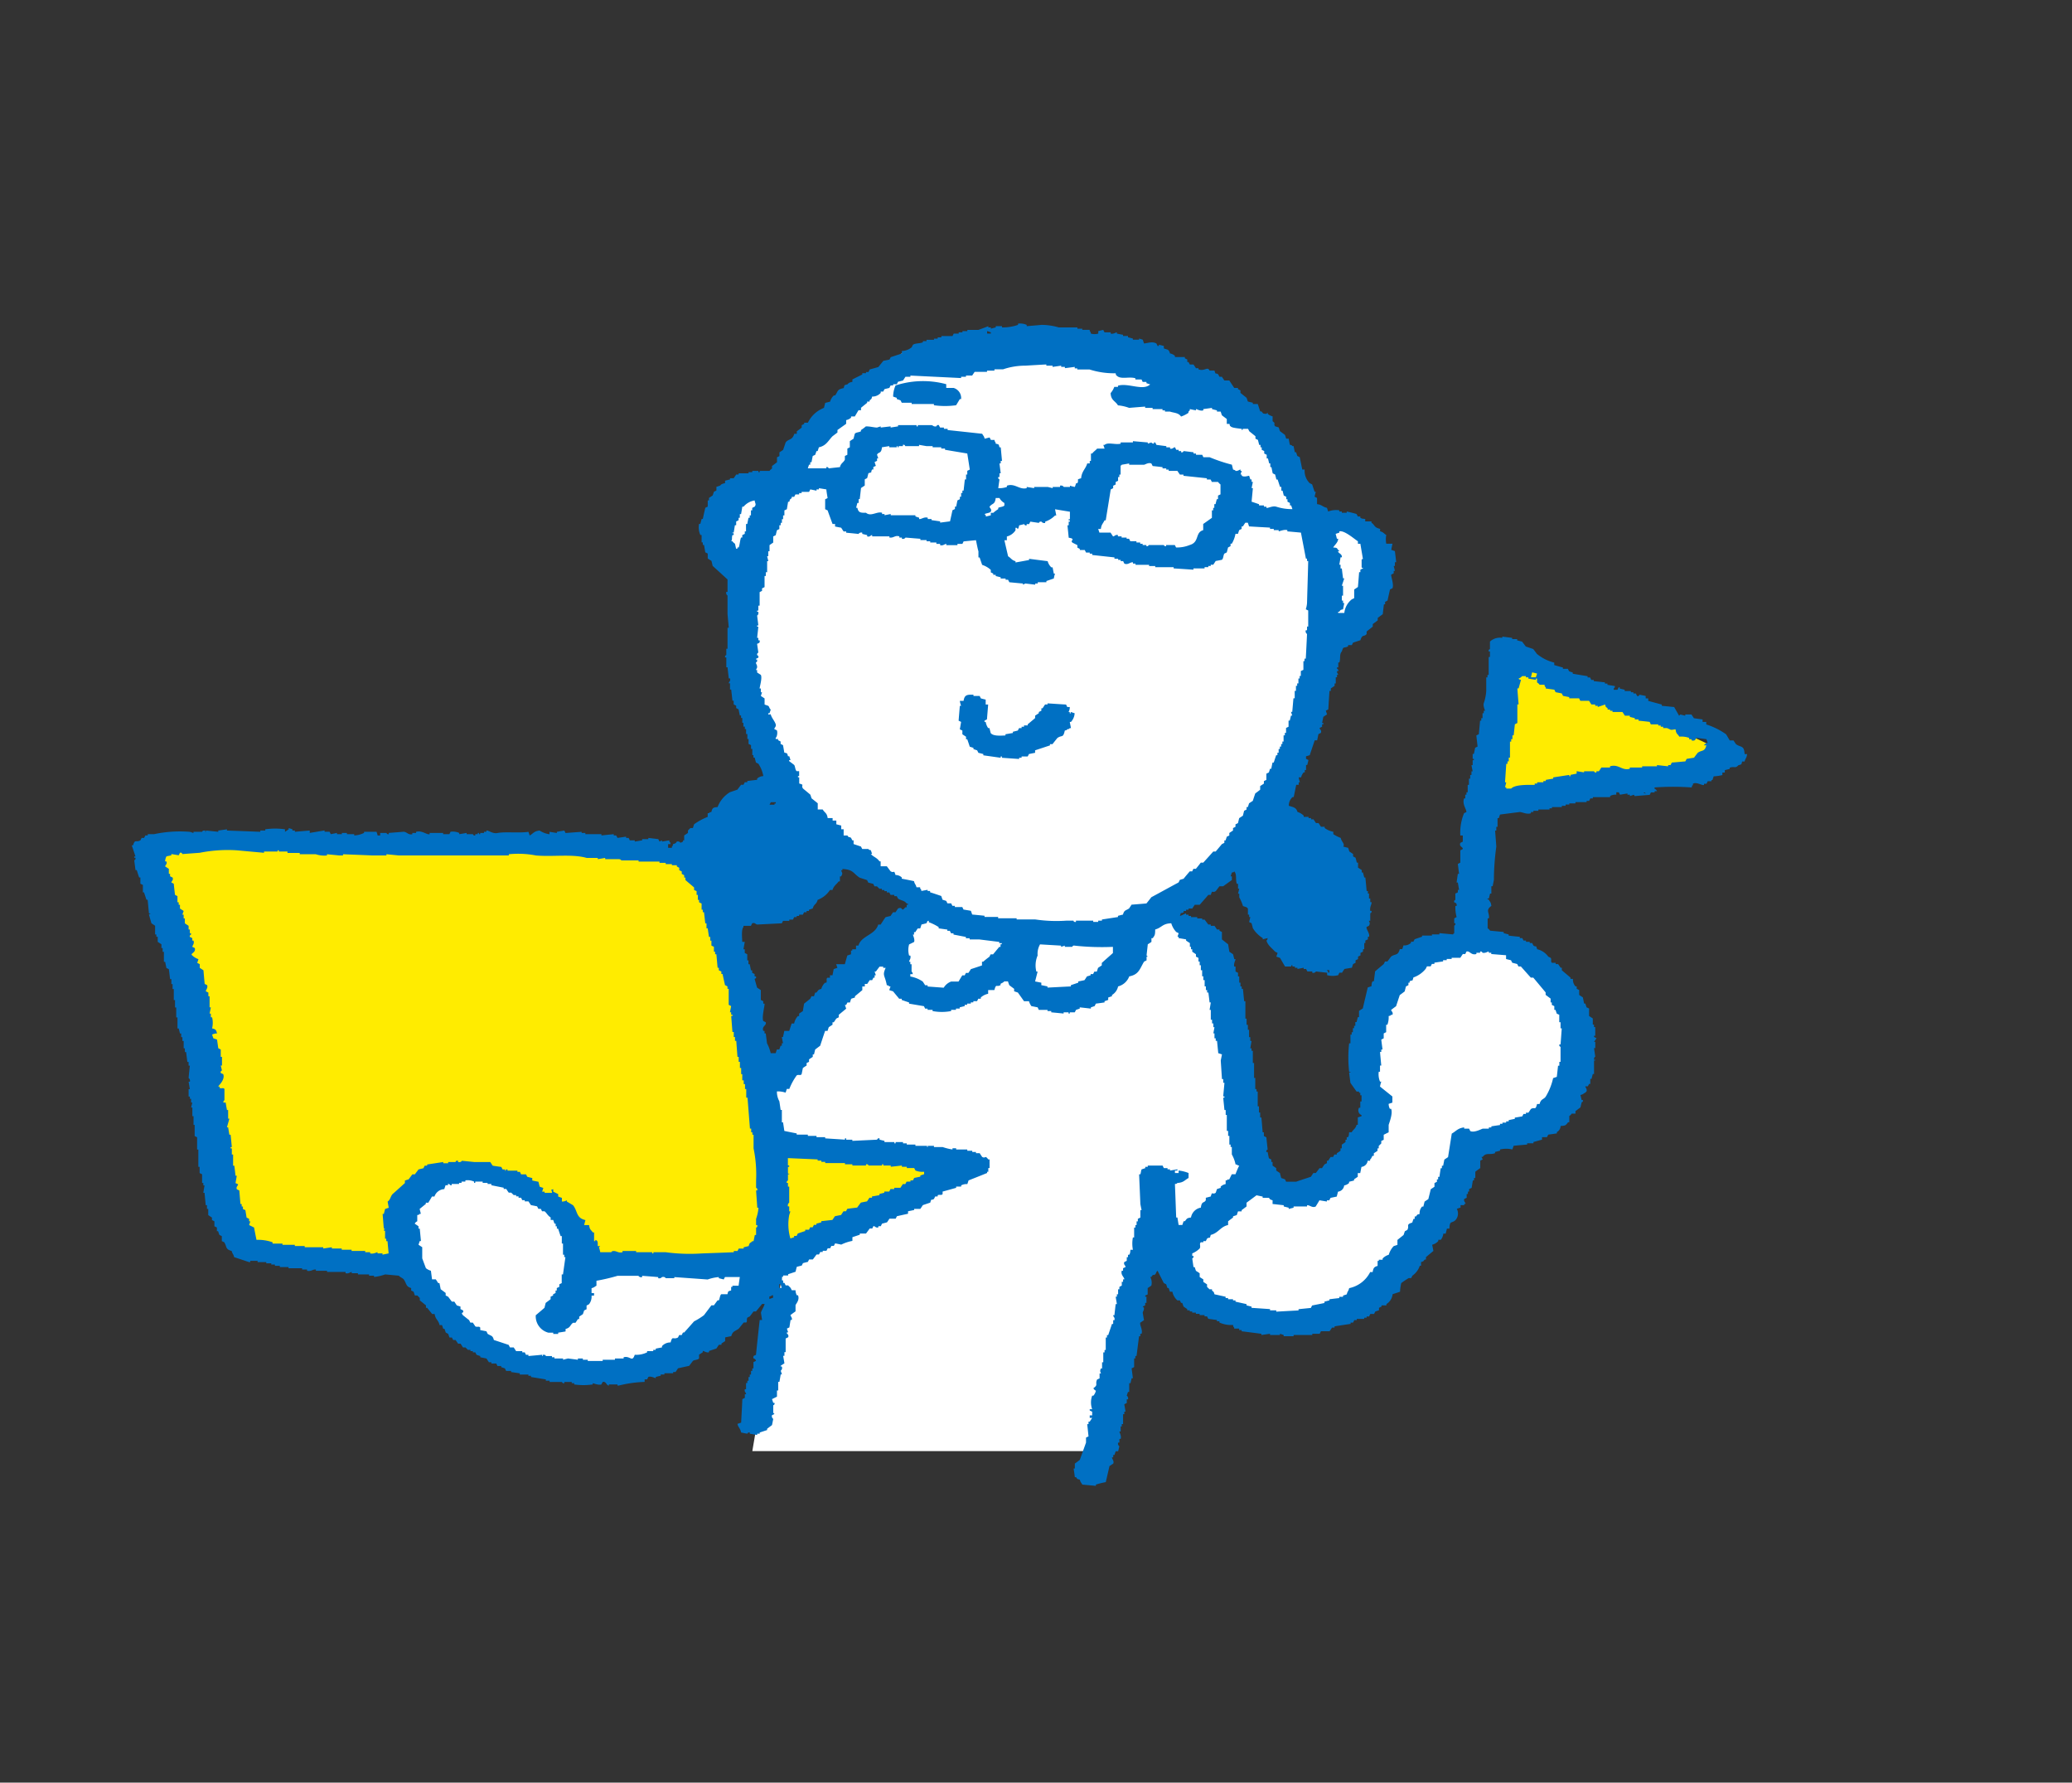 <?xml version="1.0" encoding="UTF-8"?> <svg xmlns="http://www.w3.org/2000/svg" xmlns:xlink="http://www.w3.org/1999/xlink" width="186" height="160" viewBox="0 0 186 160"><rect x="0" y="0" width="186" height="160" fill="#333333" stroke="none"/><defs><clipPath id="clip-path"><rect id="Rectangle_1383" data-name="Rectangle 1383" width="186" height="160" transform="translate(683 973)" fill="#fff" stroke="#cb7070" stroke-width="1"></rect></clipPath><clipPath id="clip-path-2"><rect id="Rectangle_1342" data-name="Rectangle 1342" width="154" height="154" transform="translate(716.883 1017.458)" fill="none" stroke="#707070" stroke-width="1.039"></rect></clipPath></defs><g id="Mask_Group_91" data-name="Mask Group 91" transform="translate(-683 -973)" clip-path="url(#clip-path)"><g id="Mask_Group_54" data-name="Mask Group 54" transform="translate(-26.883 -38.457)" clip-path="url(#clip-path-2)"><g id="icon-1-4-8" transform="translate(721.711 1040.485)"><path id="Path_3217" data-name="Path 3217" d="M475.706,559.481l9.564,3.849,6.08,4.344,3.106,7.076,4.342.749,1.741,4.468-2.359,4.465-2.857,1.615L491.1,599.584l-7.2,8.192-2.732,2.233,3.106,2.982,3.231,10.3,1.486,11.177,4.1.871,4.6-2.112,2.356-6.213-.493-6.581,2.851-5.339,5.088-2.232,5.094.372,5.335,5.834-.867,8.818-6.458,2.233-2.483,1.241-9.561,13.906-10.676,1.741-7.7-6.83-2.112,5.583-3.106,12.791H443.922l2.651-15.64-7.867,5.581-7.2,3.352-9.062-1.24-6.951-5.712-3.231-2.978-14.4-1.864-7.693-35.26,7.074-.5,18.248.249,16.758.247,5.961.374,3.477,7.946,2.732,10.3,2.234.248,11.918-14.28L450,604.916l-5.96-13.164-.75-12.16-2.356-2.486.127-3.607,3.35-1.241,5.712-5.589,7.215-6.651,7.565-.051" transform="translate(-388.215 -557.334)" fill="#fff" fill-rule="evenodd"></path><path id="Path_3218" data-name="Path 3218" d="M458.109,574.48l-1.985,13.658,20.854-3.106.248-1.614" transform="translate(-334.614 -545.144)" fill="#ffec00" fill-rule="evenodd"></path><path id="Path_3219" data-name="Path 3219" d="M438.1,585.13l-47.8-.994,1.37,8.565,6.08,27.315,4.963,1.117,9.319.253.871-4.969,5.216-3.354,4.578,1.116,4.846,2.982.741,4.1L438.1,622l5.834-.869.99-3.726,1.989,3.478,14.278-6.957-2.732-1.86-13.783-1.486-3.722-18.749" transform="translate(-388.106 -537.295)" fill="#ffec00" fill-rule="evenodd"></path><path id="Path_3220" data-name="Path 3220" d="M475.19,559.211a1.184,1.184,0,0,0,.667,0v-.222c.152-.038.295-.076.443-.11.04.072.076.142.116.218h.555v.114c.246.072.491-.126.553-.114v.114c.182.036.367.076.555.11v.108h.445v.114c.148.038.293.076.439.112v.106h.559v-.106c.112.036.224.07.329.106.038.116.074.227.114.337.4-.04.733-.2,1.11,0l.108.222h.116v-.114c.146.04.293.078.445.114v.222c.335.128.439.052.551.449a.93.93,0,0,1,.443.216v.11h.89v.112c.07.036.144.074.22.106v.229h.112c.04.072.074.144.116.22h.329c.074.108.144.218.22.333h.226v.1c.545.218.82-.3.994.116h.443c.138.455.08.15.335.335.036.076.074.148.112.22h.22c.074.112.146.222.222.333h.445c.144.224.295.447.439.669h.339v.11c.07.034.15.072.22.11v.224c.182.146.367.293.551.443.04.108.076.222.114.333l.447.108v.114h.441c.078.218.146.439.22.665h.11c.16.172.1.21.447.218l.116-.11v.11a1.126,1.126,0,0,0,.441.226v.437c.333.24.044.188.22.451.108.036.22.068.331.106.034.116.072.224.11.333.148.114.3.226.449.339.036.11.072.219.108.333h.224c.034.182.068.367.108.553.228.064.1-.016.224.112h.106c.04.182.074.367.114.553h.112c.038.112.076.224.11.333.07.038.15.076.222.11.072.371.148.737.224,1.112h.214a1.563,1.563,0,0,0,.447,1.218c.07.04.15.076.222.112.078.222.148.443.224.665h.108c-.036.146-.076.3-.108.445.072.034.144.074.22.11v.557c.449.048.471.238.888.331.038.11.072.218.114.331a1.926,1.926,0,0,1,.992-.112v.112h.228v.114h.443v-.114c.026,0,.814.188.886.228.04.072.072.144.112.214h.22v.114c.152.106.194.076.441.116v.216h.561v.114c.359.263.2.413.776.557v.218c.315.08.321.2.553.329a2.047,2.047,0,0,0,0,.782h.557c-.038.184-.074.369-.112.551.112.04.22.08.329.114.044.335.08.671.118,1h-.118v.333h-.108c.038.146.078.295.108.443h-.108v.222c-.074.04-.146.072-.22.112-.048.138.259.88.112,1.221-.074.04-.148.074-.224.11q-.111.5-.222,1c-.07.04-.144.076-.218.116v.22H501.5c-.04.295-.072.6-.106.886-.154.11-.3.222-.451.333v.222l-.445.333v.226c-.182.146-.371.293-.551.441v.224c-.224.283-.391-.016-.557.555-.22.076-.445.146-.665.222l-.107.22h-.337v.112c-.375.194-.419-.056-.551.443-.259.287-.092.593-.228,1h-.1v.441h-.114v.116a.191.191,0,0,1,.114.219h-.114v.114c.04.07.076.146.114.219h-.114v.222h-.112v.553h-.106v.22c-.114.08-.226.15-.337.226v.224h-.12q-.057.827-.106,1.664c-.076.032-.152.076-.222.108.034.11.07.22.108.333-.108.074-.222.15-.333.22-.034.186-.074.369-.112.555h.112v.116h-.112v.218c-.072.038-.146.072-.222.114,0,.13.212.194.112.439-.076.04-.144.076-.216.112-.042.182-.074.373-.116.555h-.22c-.146.445-.3.886-.447,1.335-.114.034-.22.072-.333.1v.224c.078.038.146.076.218.114-.03.148-.072.293-.106.443h-.108v.447h-.114v.214h-.1a1.016,1.016,0,0,0-.23.449h-.216a2.2,2.2,0,0,0,.11.441h-.11v.227h-.222c-.076.367-.152.739-.226,1.1h-.106a1.013,1.013,0,0,0-.333.78c.371.132.661.132.776.555a1.371,1.371,0,0,1,.559.331v.11h.435v.11h.227v.114h.22c.07.11.146.222.222.333h.228c.072.108.14.222.216.331h.333v.112a1.8,1.8,0,0,0,.778.337v.219a3.392,3.392,0,0,0,.665.335c.074.361.4.539.224.78l.441.11c.038.106.072.218.11.329.114.08.227.15.335.227v.219c.074.034.144.074.22.11.038.146.08.3.112.443h.112v.449c.108.07.22.146.333.218v.218h.112c.034.154.072.3.112.447h.1c.044.409.08.814.116,1.219h.112v.224h.1v.445h.114v.329h.114c.038.176-.184.425-.114.786h.114c.034.19-.1.182-.114.218v.667h-.114c-.024.1.158.14,0,.447-.07.034-.146.07-.216.106-.068.2.323.591.216.884h-.1v.229c-.076.034-.148.074-.228.108v.222h-.1v.555h-.112v.222c-.074.034-.152.074-.224.11v.222c-.074.04-.146.076-.22.11v.222c-.072.036-.144.074-.224.11v.224c-.076.034-.146.076-.22.114-.036.106-.074.219-.108.329-.227.034-.445.072-.667.11-.074.114-.15.222-.22.337H497.5a2.146,2.146,0,0,0-.1.219,1.943,1.943,0,0,1-1,0v-.218c-.333-.038-.669-.072-1-.114a.292.292,0,0,1-.333.114v-.114h-.443c-.034-.072-.072-.15-.112-.222h-.216v-.11c-.188.034-.377.072-.559.11v-.11h-.23v-.11h-.22v-.112h-.112v.112h-.553c-.15-.257-.3-.519-.449-.774-.11-.044-.22-.076-.333-.116.04-.11.08-.219.112-.333-.072-.036-.144-.076-.22-.11-.265-.3-.661-.567-.778-1,.126-.124.044,0,.116-.22-.152.034-.3.07-.449.112v-.112a2.706,2.706,0,0,1-.886-.886c-.036-.15-.08-.3-.114-.447l-.222-.106c.038-.152.072-.3.108-.449H489.4v-.218h-.11v-.545l-.114-.114c-.108-.038-.216-.072-.329-.11a3.763,3.763,0,0,0-.333-.78v-.333h-.11c.038-.144.07-.295.11-.445h-.11v-.439h-.112c-.134-.411.024-.848-.226-1.11-.124.122,0,.044-.216.1-.04.118-.078.232-.11.337h.11v.329c-.259.19-.523.377-.778.563h-.333c-.112.142-.222.293-.335.437-.349.22-.277-.19-.447.337h-.218c-.258.3-.519.591-.776.89h-.447c-.07.11-.146.22-.22.335h-.333v.108h-.224v.114h-.216v.11c-.307.19-.206-.1-.335.333.184-.038.465-.232.551-.224v.114h.224v.11h.22v.108h.557v.116h.445v.106h.218c.11.146.22.3.335.443h.218v.116h.335c.08.106.148.22.224.329h.222v.11c.076.036.148.08.22.114v.665c.188.148.367.295.557.439.036.224.074.447.11.669.112.074.222.148.333.224.032.148.08.291.106.441h.116c.012.074-.194.4-.116.667h.116v.443c.076.042.148.076.222.114v.325h.11v.561h.11v.337h.11v.218h.112c.036.369.072.738.112,1.11h.108V620.7h.108v.553h.114v.445h.11v.661h.108v.341h.114c-.038.218-.074.441-.114.661h.114v.222h.114v1.1h.112v1.337h.108v1h.112v.222h.108v1.327h.112v.557h.108v.443h.11c.04.449.078.886.114,1.333h.11v.335c.074.036.148.078.222.112.036.367.076.735.116,1.1a.176.176,0,0,0-.116.222h.116c.032.186.07.369.108.555.07.04.144.076.218.116v.218h.114v.329c.11.078.22.15.329.228v.219c.112.072.222.146.333.222.036.152.074.3.116.445l.333.114c.036.066.072.146.108.219h.89c.439-.152.886-.295,1.331-.445.074-.106.146-.222.22-.333h.222c.112-.15.228-.293.333-.441h.222c.078-.114.148-.228.222-.335.076-.042.148-.074.222-.112v-.22h.114c.068-.108.142-.224.218-.333h.222c.04-.078.074-.152.114-.224h.218v-.114c.114-.07.218-.142.333-.219v-.22h.114v-.333c.11-.07.22-.15.333-.226v-.214h.11v-.224h.108c.1-.154.082-.2.11-.447h.226c.156-.273.349-.311.441-.665h.112v-.667c.108-.036.22-.072.333-.112v-.094a.463.463,0,0,1-.224-.665h.112v-.559h.112v-.555h-.112v-.224h-.112v-.11h-.22c-.188-.263-.369-.519-.553-.782-.038-.293-.078-.589-.114-.884.028-.154.132.044.114-.11h-.114a11.19,11.19,0,0,1,0-2.554h.114v-.78h.112v-.218h.108v-.36h.11v-.216h.11v-.335h.112c.04-.15.072-.3.112-.443h.108v-.555c.112-.08.224-.15.337-.222.146-.627.3-1.261.445-1.887.1-.034.218-.072.333-.106.026-.259.014-.291.106-.447h.114c.032-.3.074-.591.108-.89.257-.222.519-.443.78-.661.036-.08.072-.152.112-.227h.213c.114-.148.222-.3.335-.445.4-.273.607-.05.778-.665h.22c.04-.114.078-.222.11-.333a.893.893,0,0,0,.671-.222v-.11h.218c.036-.072.074-.146.11-.22.222-.078.443-.152.667-.228v-.1h.89v-.106h.665v-.112c.407.036.816.072,1.22.112.092-.132-.014-.016.114-.112v-.665c0-.034.136-.042.1-.227h-.1V611.7a2.446,2.446,0,0,1,.216-.116,3.249,3.249,0,0,1-.112-1h.112c.04-.329-.2-.266-.216-.339-.056-.184.1-.184.1-.214v-.559c.076-.034.148-.072.224-.106v-.222h.11c-.038-.228-.074-.449-.11-.665h-.112c.036-.263.074-.515.112-.778h.11c-.038-.3-.074-.591-.11-.888.072-.036.15-.078.222-.116v-1.108c.074-.036.15-.072.222-.112.022-.212-.347-.186-.222-.555.074-.036.15-.07.222-.112v-.549h-.222a4.6,4.6,0,0,1,.335-2l.216-.11c-.024-.309-.391-.7-.216-1.22h.108v-.329h.108v-.22h.112v-.665h.112v-.555h.112v-.333h.114v-.329h.108c-.038-.184-.072-.371-.108-.555h.108v-.447h.106v-.114h-.106v-.443h.106c.044-.184.076-.371.116-.555.074-.036.142-.074.218-.106-.034-.339-.076-.667-.11-1,.076-.038.152-.076.224-.11.038-.411.074-.814.112-1.216h.106v-.226h.114v-.445h.108v-.22h.11c.01-.048-.182-.413-.11-.667a4.209,4.209,0,0,0,.224-1.1v-1.227h.112v-.222h.108v-1.55c.03-.154.068.04.114-.11v-.449h-.114c-.032-.19.1-.182.114-.216v-.667a1.322,1.322,0,0,1,1.108-.333v-.111c.3.038.591.072.888.114v.108h.445v.114l.441.11c.116.146.227.295.335.441.22.074.447.15.667.226.112.142.224.293.333.439a3.909,3.909,0,0,0,1.554.779v.223c.257.076.517.148.778.219v.116h.443c.042.074.072.146.112.219.106.042.218.076.329.114v.108c.443.076.89.148,1.332.22v.112h.222c.038.074.074.148.11.224h.222v.108c.337.038.667.072,1,.112v.108h.227v.112c.218.036.439.074.665.108v.114c-.132.126-.048,0-.112.222h.331c.086-.032.048-.242.22-.222v.112c.152.038.3.07.445.11v.114h.557v.108h.224v.11h.216c.044.076.08.146.116.222.18.066.2-.108.216-.108.19.032.373.072.557.108v.222h.228v.22c.4.112.812.222,1.216.329v.116c.371.032.737.076,1.11.108.148.261.3.523.443.78l.114-.11c.142.034.293.074.439.11v-.11h.555c.076.11.15.22.224.333.257.04.515.074.778.11v.222h.329v.227a6.423,6.423,0,0,1,1.779.884c.116.182.222.373.331.555h.339c.07.112.144.22.22.333.457.321.731.084.773.888h.224c-.046.393-.142.341-.224.667h-.22c-.082.3-.03.248-.337.333-.285.321-.361.072-.776.222v.11c-.15.038-.295.072-.443.114v.214h-.22v.227a4.233,4.233,0,0,1-.78.112c-.036.11-.072.223-.11.333H530.9v.106h-.333c-.036.076-.07.15-.114.226h-.22v.112c-.21.054-.665-.3-.994-.112v.112c-.13.126-.046,0-.116.22a23.072,23.072,0,0,0-3.33,0v.114c.148.088.136.072.224.218H525.8v.112h-.331c-.036.074-.076.146-.106.22-.447.036-.9.072-1.335.112-.154-.04.042-.106-.11-.112-.112.036-.224.072-.337.112V600.6h-.22v-.112l-.669.112c-.032-.074-.076-.146-.106-.22h-.227v.22a1.009,1.009,0,0,0-.553.112v.108h-1.55v.114h-.227c-.034.07-.072.146-.106.219h-.23v.11h-1v.114h-.551v.108h-.333v.114h-.339v.114h-.886v.106h-.222v.112h-1v.11h-.445v.112h-.22v.11c-.379.13-.745-.1-1-.11-.591.074-1.186.15-1.773.226-.038.1-.078.214-.112.325H511.7v.778h-.112v.335h-.108c.038.481.076.962.108,1.446a22,22,0,0,0-.216,2.987c-.04.19-.074.377-.114.563h-.116v.661h-.11c-.04.146-.076.3-.114.445h-.108c-.054.15.04.02.108.114.122.226.18.194.224.553-.571.383-.122.643-.224,1.114h-.108v.886a.862.862,0,0,1,.222.218c.4.036.81.08,1.219.114v.112c.148.036.295.072.447.112v.106c.331.04.663.074,1,.106v.116h.22c.038.07.076.146.116.22h.218v.112h.335v.11h.22c.036.076.072.15.112.222.283.2.2-.118.333.333a1.713,1.713,0,0,1,1,.665c.074.04.15.072.225.116.1.166-.044.335.108.441h.335v.114h.218c.074.106.152.218.224.329h.108v.224c.259.222.521.441.778.661v.114h.222a.89.89,0,0,0,.223.669h.112v.218l.222.112v.441c.11.076.222.148.333.224.036.186.076.371.11.551h.112c.038.11.072.227.106.335.08.038.154.072.23.112v.667c.106.074.216.146.333.222v.553h.106v.222h.112v.778h-.108v.106c.074.04.15.076.222.112-.072.114-.148.229-.222.335h.112v.555h-.112c.036.261.074.519.112.776,0,0-.12.026-.112.224.006.16.112-.046.112.108h-.112v1.215h-.11c-.042.152-.076.3-.116.445h-.11v.449h-.106c-.042.07-.076.146-.116.216h-.22c-.032.048.18.257.106.449l-.106.11c-.2.1-.176.154-.445.218.04.146.072.3.112.449h.11c.042.206-.09.156-.11.216-.04.152-.072.3-.112.449l-.445.333v.222h-.335a.677.677,0,0,1-.218.216v.561h-.112c-.2.26-.2.313-.667.333a.654.654,0,0,1-.337.551V631c-.255.038-.515.076-.774.11-.036.076-.076.15-.112.226h-.445v.224c-.259.07-.517.142-.774.214v.114h-.561V632c-.4.034-.81.07-1.214.112-.038.108-.08.22-.112.329a2.443,2.443,0,0,0-1.108,0v.112c-.152.038-.3.076-.447.11v.108c-.455.186-.824-.08-1.108.339h-.114c.042.074.074.148.114.224l-.22.108v.667q-.229.162-.445.331V635h-.116v.22h-.106c-.038.226-.072.445-.108.667-.078.034-.15.076-.227.11v.224h-.106v.219h-.112v.339c-.07.032-.144.07-.216.1-.09.216.158.371.108.447h-.108v.11h-.335v.224c-.112.032-.222.07-.335.112a.886.886,0,0,1-.112,1c-.351.349-.515-.016-.553.774h-.222c-.036.15-.076.3-.112.449h-.212a1.093,1.093,0,0,1-.222.553h-.229v.112a1.124,1.124,0,0,1-.549.333c.034.186.074.373.11.555-.224.182-.443.369-.669.555v.222h-.11c-.156.164-.056.14-.331.22v.335h-.114a1.735,1.735,0,0,1-.663.888l-.108.219h-.224a7.544,7.544,0,0,0-.667.447,4.074,4.074,0,0,0-.11.778c-.22.072-.449.148-.665.222a1.2,1.2,0,0,1-.557.884v.116h-.439v.106c-.076.04-.154.078-.228.112v.224c-.11.036-.218.072-.333.112-.034.072-.076.148-.108.216h-.335c-.038.076-.074.152-.114.227h-.216v.112h-.22v.106h-.669v.11h-.222c-.036.076-.074.152-.11.224h-.22v.114c-.481.07-.962.146-1.44.218v.114h-.226c-.072.106-.148.22-.222.329h-.776c-.036.074-.076.15-.112.227h-.665v.11H493.39v.11H492.5v-.11c-.108-.04-.218-.076-.335-.11v.11h-.89v-.11c-.253.034-.517.07-.776.11v-.11c-.587-.076-1.176-.152-1.773-.227v-.108h-.22v-.13h-.449v-.1c-.124-.128-.04,0-.106-.227a2.55,2.55,0,0,1-1.221-.22v-.112h-.222v-.112c-.259-.036-.519-.07-.778-.11-.036-.07-.072-.146-.114-.219h-.22v-.114h-.441v-.112h-.335v-.11h-.334v-.106h-.216v-.1h-.228v-.11c-.112-.076-.22-.148-.329-.227-.04-.106-.08-.222-.116-.331h-.112c-.036-.076-.072-.148-.106-.224h-.222a1.377,1.377,0,0,1-.445-.774h-.222c-.038-.114-.08-.224-.112-.335h-.11c-.04-.106-.076-.219-.112-.333l-.216-.11c-.188-.371-.375-.742-.561-1.108-.138.1-.12.245-.22.329-.186.152-.114-.112-.337.229h-.1a1.074,1.074,0,0,1,.1.776c-.1.072-.214.148-.329.219v.557c-.034.084-.246.04-.224.218h.114v.557h-.114v.224c-.074.038-.148.07-.222.106l.114.112c0,.265-.09.281-.114.443.038.222.074.449.114.665-.114.076-.218.152-.331.224-.076.22.24.629.112,1h-.112v.22h-.112c-.074.591-.152,1.182-.226,1.775h-.106v.218h-.11v.778c-.074.038-.146.074-.227.112.044.3.08.591.114.89h-.114c-.032.144-.066.293-.1.443h-.114v.782h-.108c-.042.108-.078.216-.112.333a.309.309,0,0,1,.112.329h-.112v.333c-.074.04-.144.07-.222.114.034.218.078.439.108.661h-.108v.228h-.11v.888h-.116v.216h-.1v.449h-.112c-.008.092.2.381.112.665h-.112v.333h-.114a.293.293,0,0,0,.114.331c-.04.146-.074.295-.114.445h-.218c-.04.112-.076.222-.114.333h-.11v.216h-.108c-.032.108.218.319.108.561-.108.07-.218.146-.335.22-.11.481-.222.964-.333,1.442a6.607,6.607,0,0,0-.886.22v.114c-.407-.038-.812-.072-1.223-.114-.1-.2-.154-.174-.222-.443-.263-.066-.2-.034-.333-.22h-.114c-.03-.263-.07-.519-.108-.782h.108v-.439c.152-.112.3-.22.447-.335.19-.519.373-1.038.557-1.55v-.447c.076-.038.148-.076.224-.11-.04-.371-.076-.742-.116-1.1h.116v-.222h.108c.074-.116.148-.227.22-.337h-.22v-.222h.22v-.335c-.072-.038-.146-.07-.22-.11v-.112h.22a1.8,1.8,0,0,1,0-1.214h.108a1,1,0,0,0,.226-.449.461.461,0,0,1-.226-.222c.475-.337.126-.337.337-.782.074-.032.148-.07.22-.1v-.445h.116c.024-.1-.142-.112,0-.445h.108v-.553h.108v-.888h.116v-.222h.106v-1.114h.11v-.22h.112c.11-.337.226-.665.337-1h.108v-.339h.11c.074-.256-.112-.291-.11-.443h.11c.038-.329.074-.665.114-1h.11c-.036-.22-.076-.441-.11-.665h.11v-.219h.108v-.447h.114v-.216c.072-.04.144-.078.216-.112v-.337h.116V644.1h.11c.028-.176-.351-.395-.226-.774h.116V643.1c.07-.032.144-.066.218-.106.048-.11-.208-.206-.108-.445.078-.038.148-.08.222-.114v-.323h.112v-.222h.108c.1-.156.076-.19.114-.443h.216a3,3,0,0,1,0-1.11h.112v-.888h.114v-.22h.106v-.335h.112v-.227c.074-.038.15-.074.227-.114v-.667h.112c-.042-.184-.08-.369-.112-.551-.036-.89-.076-1.779-.112-2.664h.112c.066-.192.046-.289.112-.443.1-.036.218-.072.327-.108V634h.224v-.114h1.332c.034.078.074.15.114.229h.329v.108h.222v.11c.222-.034.443-.07.667-.11v.11h-.224v.222h.333v-.222a3.31,3.31,0,0,1,.89.222V635c-.363.2-.441.413-1,.447-.13.12,0,.04-.224.1.042,1,.074,2,.114,3h.11c.036.224.07.443.108.671h.333c.036-.112.076-.229.116-.335h.108c.206-.23.136-.275.553-.337a1.084,1.084,0,0,1,.886-.884c.08-.629.279-.367.445-.667v-.218c.152-.04.3-.076.443-.116.154-.533.122-.112.447-.335.036-.106.074-.214.112-.331.11-.034.222-.076.333-.11v-.112a.9.9,0,0,1,.445-.224v-.331h.106c.156-.19.116-.008.226-.106.074-.15.144-.3.222-.449h.333a6.931,6.931,0,0,1,.333-.78h-.11c-.124-.12,0-.04-.222-.106a3.031,3.031,0,0,0-.333-.89v-.665h-.11V632h-.112v-.778h-.11v-.447h-.119v-1.43h-.1V628.9h-.112c-.034-.367-.076-.737-.11-1.11h.11v-.109h-.11c.034-.4.076-.816.11-1.224h-.11v-.333h-.112c-.038-.551-.072-1.112-.11-1.664.038-.186.072-.367.11-.551-.11-.038-.22-.076-.333-.11-.036-.371-.076-.746-.11-1.108H486.4v-.228h-.112v-.439h-.1c.03-.184.07-.375.1-.557h-.1v-.335h-.116v-.333h-.114v-.886h-.108c.04-.227.074-.451.108-.669h-.108c-.036-.3-.07-.591-.11-.888h-.114v-.22h-.11V617.8h-.11v-.561h-.118V616.9h-.106v-.547h-.116v-.447h-.106v-.333h-.108v-.324c-.078-.044-.15-.076-.226-.116v-.216c-.112-.076-.22-.15-.333-.224v-.222h-.112v-.222h-.1v-.333c-.116-.07-.228-.146-.341-.222v-.108c-.216-.042-.445-.078-.665-.112v-.116h-.108c.036-.106.07-.212.108-.325-.072-.04-.144-.074-.218-.112a1.927,1.927,0,0,1-.447-.78c-.792.016-.85.393-1.443.555-.006.489-.024.5-.22.778h-.116v.333c-.1.074-.214.15-.329.218-.034.333-.076.669-.11,1l.11.11h-.11v.333c-.076.038-.146.076-.222.112-.393.643-.453,1.158-1.333,1.326a1.457,1.457,0,0,1-1,.9,1.186,1.186,0,0,1-.551.772v.108c-.11.04-.226.076-.337.116v.218c-.112.038-.222.076-.329.114v.11c-.265.04-.521.076-.78.108l-.112.226c-.114.03-.222.074-.335.108v.112c-.333-.04-.661-.074-1-.112v.112c-.112.038-.218.072-.333.114-.036.076-.072.144-.114.22H473.3v.11h-.112v-.11h-.443v.11c-.373-.04-.742-.074-1.11-.11v-.112H471.3v-.108h-.782c-.032-.076-.074-.154-.1-.226-.182-.034-.373-.078-.561-.108a1.376,1.376,0,0,1-.221-.445h-.445c-.184-.263-.367-.519-.553-.778-.112-.036-.222-.074-.333-.112v-.22c-.146-.112-.3-.219-.441-.333-.038-.112-.08-.222-.114-.333h-.333c-.118.132-.19.122-.333.22v.112c-.369.212-.387-.174-.553.445h-.559v.335a1.375,1.375,0,0,0-.661.331v.11h-.224c-.036.076-.072.146-.114.222h-.331v.11h-.226v.108h-.331v.11h-.22v.116c-.148.03-.295.074-.447.108v.112h-.335v.114h-.435v.108a4.4,4.4,0,0,1-1.666,0v-.108h-.447V619.8h-.22c-.034-.074-.074-.146-.108-.22-.443-.074-.892-.152-1.335-.226v-.108c-.22-.072-.443-.148-.661-.224v-.108h-.226c-.182-.227-.367-.441-.551-.667-.114-.034-.226-.07-.341-.108.04-.112.076-.224.114-.331h-.114c-.12-.132,0-.048-.22-.114-.172-.932-.427-.826-.1-1.555h-.224v-.11h-.322c-.114.144-.224.293-.333.443h-.114c.038.114.07.224.114.333h-.114v.22h-.11c-.036.074-.076.15-.108.222h-.228c-.068.114-.144.224-.22.335H454.9v.227h-.224v.331c-.224.184-.445.371-.663.549v.116c-.112.034-.226.07-.339.11-.036.108-.072.222-.106.333h-.23c-.034.076-.078.148-.11.218h-.114c.04.116.076.224.114.337-.227.19-.449.371-.669.553v.224c-.074.036-.15.076-.22.112-.074.11-.146.22-.224.331H452v.222c-.116.076-.226.146-.335.222-.038.106-.074.222-.11.333h-.22c-.152.445-.3.892-.445,1.333-.148.11-.293.22-.445.335-.038.146-.072.295-.108.443h-.11v.218c-.11.076-.224.146-.335.224v.222c-.074.038-.144.072-.218.106v.226c-.114.072-.222.144-.333.22-.04.186-.074.373-.114.553-.1.158-.275.008-.441.112a5.443,5.443,0,0,0-.663,1.216H447.9c-.038.106-.07.222-.112.333a2.1,2.1,0,0,0-.778-.11,1.746,1.746,0,0,0,.218.884c.044.263.076.523.116.778h.11v1.114h.106c.04.253.078.519.116.772.369.076.737.15,1.11.222v.11h1v.114h.778v.112h.778v.108c.589.04,1.18.074,1.773.116v-.114h.114v.116h.551v.106l2.219-.106c.022-.008.036-.164.224-.116v.116l.441.106v.108h.892v.114h.108v-.114h.665v.114h.335v.112h.778v.112h.994c.158.024-.038.114.112.108v-.108h.559v.108h.776a5.133,5.133,0,0,0,.888.22v-.108h.329v.108h1v.112h.445v.11h.333v.108h.331c.072.114.152.23.226.339.345.184.216-.214.551.224h.112v.776h-.112v.331h-.108v.11c-.553.227-1.11.445-1.664.665-.036.112-.072.227-.112.331a1.039,1.039,0,0,0-.553.114v.11H463.1v.112c-.4.11-.81.227-1.216.335v.218c-.1.156-.259.02-.443.11v.112h-.224l-.108.22c-.271.188-.2-.116-.335.333-.224.076-.445.148-.663.224q-.111.168-.228.337h-.552v.1c-.186.042-.369.076-.551.116v.22c-.335.074-.669.146-1,.224-.034.072-.072.146-.11.22h-.559c-.072.11-.144.222-.22.329-.144.04-.293.076-.443.116-.036.07-.074.146-.112.227h-.22v.106c-.234.086-.335-.152-.443-.106-.036.07-.076.146-.108.212h-.228c-.106.15-.22.3-.329.449h-.557v.105c-.22.076-.439.146-.665.222v.333a3.912,3.912,0,0,0-1,.333c-.186-.04-.371-.076-.549-.11-.038.07-.078.15-.116.222h-.224c-.032.074-.07.146-.11.22h-.218c-.036.072-.072.146-.112.222h-.335v.11h-.22c-.04.072-.074.148-.116.222h-.216c-.112.146-.22.3-.335.445H449.9c-.036.072-.074.14-.108.22-.148.034-.3.072-.443.112-.04.072-.074.148-.114.222-.148.034-.293.07-.441.11-.044.15-.074.293-.112.441-.22.078-.447.15-.665.222v.114h-.449v.114h-.106v.329h.106v.222h.116c.036.072.076.148.11.224h.222s.19.192.218.218c.04.072.076.148.11.22h.337a1,1,0,0,0,.112.447h.108c.17.417-.17.75-.22.89v.555c-.148.106-.3.216-.447.329-.036.088.18.227.11.443h-.11c-.036.224-.07.445-.106.671-.076.034-.148.07-.222.106.034.114.074.222.11.333h-.11v.116a.248.248,0,0,1,.11.331c-.076.032-.148.076-.222.11v1.222h-.11v.333h-.116c.04.218.078.443.116.671-.116.07-.222.142-.333.219-.06.144.072-.018.11.106a.309.309,0,0,1-.11.341c.038.1.072.216.11.329h-.11c-.04.22-.072.437-.116.667h-.11v.774h-.11v.555c-.15.076-.3.15-.447.222.04.114.076.222.112.333h.112c.046.186-.1.2-.112.22v.669l.112.114-.224.106a.3.3,0,0,0,.112.333c-.036.186-.072.371-.112.555-.144.11-.293.22-.439.333v.114c-.222.072-.449.148-.665.22v.108h-.226v.114l-.665-.114v-.108a.173.173,0,0,0-.218.108c-.19-.032-.375-.07-.557-.108-.076-.375-.244-.429-.333-.774.11-.036.22-.078.333-.112.036-.7.08-1.4.108-2.111.074-.038.148-.072.224-.114v-.331h.11c.018-.142-.18-.182-.11-.443h.11v-.555h.114V653.2h.108v-.333h.11v-.22h.112v-.329h.114v-.227h.106v-.565c.076-.036.15-.07.227-.112-.026-.174-.227-.224-.227-.224-.07-.313.186-.237.227-.333.106-1.034.216-2.063.333-3.106h.216c-.034-.216-.072-.443-.106-.665.064-.238.259-.477.333-.778h-.226l-.549.671h-.22c-.106.148-.22.293-.333.443-.072.036-.146.072-.218.112-.108.172.024.319-.114.441h-.226c-.136.184-.291.367-.439.553-.333.243-.541.206-.669.669-.182.034-.365.072-.551.11v.337c-.112.068-.222.144-.329.214v.114H441.8c-.074.11-.148.224-.222.335-.22.072-.445.146-.665.222v.11c-.226.082-.489-.146-.557-.11v.11c-.106.072-.22.148-.333.219v.333c-.094.144-.417.128-.553.224-.11.146-.222.3-.337.447l-1,.219c-.072.114-.146.228-.222.333h-.216v.112h-.784v.112h-.331v.108c-.146.036-.295.076-.447.112v.112c-.046.008-.429-.212-.665-.112-.032.07-.072.146-.108.216h-.224v.23a10.943,10.943,0,0,0-2.328.329h-.11v-.1h-.774v.106c-.251-.038-.23-.407-.555-.329a1.936,1.936,0,0,0-.114.222c-.249.092-.758-.118-.778-.114v.114a5.74,5.74,0,0,1-1.666,0v-.114h-.22v-.108h-.663v.108c-.186.034-.2-.1-.226-.108h-1.1v-.114h-.337v-.116c-.447-.07-.892-.146-1.333-.216v-.112H424.7v-.108h-.772v-.112c-.261-.036-.517-.074-.78-.112v-.1h-.443c-.04-.082-.076-.152-.114-.228l-.333-.112v-.106h-.333c-.038-.076-.074-.148-.106-.219h-.443v-.116h-.22c-.072-.112-.146-.22-.224-.337-.182-.034-.365-.074-.553-.108v-.11c-.114-.038-.222-.072-.333-.114-.036-.07-.072-.146-.112-.218h-.22v-.11H419.5v-.112h-.23l-.216-.22h-.224l-.22-.339h-.222c-.072-.108-.148-.214-.22-.327h-.22c-.04-.076-.074-.148-.112-.224h-.22c-.04-.11-.076-.22-.116-.331-.076-.036-.148-.076-.218-.116-.034-.11-.076-.218-.11-.333h-.114c-.038-.106-.07-.22-.112-.333h-.222c-.1-.485-.367-.481-.441-1h-.226c-.144-.182-.295-.367-.443-.553h-.11v-.219c-.188-.148-.365-.3-.553-.449v-.216l-.222-.224h-.222c-.036-.11-.072-.224-.11-.333-.072-.038-.15-.076-.222-.114v-.22c-.493-.132-.409-.423-.667-.778-.082-.112-.337-.2-.441-.331l-1.224-.114a4.385,4.385,0,0,1-1,.228v-.112h-.443v-.114h-1v-.108h-.561v-.114c-.134,0-.275.184-.549.114v-.114h-1.666v-.106h-1v-.112H405.5c-.118,0-.375.19-.669.112v-.112h-.445v-.116h-1.22v-.106h-.78v-.11h-.441v-.114h-.326v-.11h-.449v-.112h-.778v-.114h-.661v.114h-.11c-.445-.148-.884-.3-1.335-.443-.072-.307-.144-.253-.222-.555-.593-.17-.407-.353-.665-.782-.074-.034-.146-.066-.22-.106v-.447c-.074-.032-.15-.072-.218-.108-.046-.11-.076-.224-.116-.333h-.11v-.333c-.074-.036-.152-.074-.222-.106v-.449c-.074-.036-.144-.076-.22-.112v-.224c-.112-.072-.224-.148-.333-.219v-.553h-.114v-.337h-.112c-.034-.369-.074-.738-.106-1.112h-.11c.034-.214.07-.441.11-.663h-.11v-.218h-.11v-.782c-.078-.036-.152-.07-.222-.11v-.555h-.114v-1.554h-.112v-1.1c-.074-.034-.144-.076-.22-.112v-1h-.1v-.786h-.106v-.772h-.114c.04-.148.07-.3.114-.449h-.114v-.333h-.11v-.205h-.112v-.665h.112c-.038-.226-.08-.443-.112-.669h.112a.3.3,0,0,0-.112-.331c.032-.371.074-.74.112-1.11h-.112v-.333h-.114c-.036-.3-.074-.593-.11-.888h-.112v-.335h-.106v-.661h-.114v-.341h-.112v-.327h-.106c-.04-.152-.072-.3-.114-.451h-.112v-.994h-.112v-.89h-.108v-.667h-.11v-.99h-.108v-.445h-.11v-.443h-.114c-.038-.295-.072-.591-.11-.89-.076-.038-.15-.076-.222-.11-.038-.186-.072-.367-.112-.555h-.112V614.7h-.112v-.337h-.11v-.341c-.112-.068-.222-.144-.333-.218v-.451H391.3v-.212h-.11v-.778c-.108-.08-.222-.148-.331-.227-.074-.259-.148-.519-.22-.774.09-.132.138.044.11-.114h-.11c-.042-.409-.076-.812-.118-1.218h-.108c-.074-.227-.144-.447-.22-.665h-.1v-.671c-.076-.032-.148-.07-.224-.106v-.559h-.112c-.072-.214-.146-.447-.216-.665h-.112c-.034-.295-.078-.587-.112-.886,0,0,.142-.014.112-.224h-.112v-.11h.112c-.112-.333-.218-.667-.333-1h.114c.184-.6.253-.227.661-.449.036-.072.076-.148.11-.219h.222c.04-.074.076-.148.108-.22h.22v-.114h.561a11.066,11.066,0,0,1,3.106-.219c.253.006.289.094.439.106v-.1h.784s-.024-.118.22-.114c.156,0-.048.114.106.114v-.114c.375.038.744.072,1.112.114v-.114c.261-.036.523-.072.782-.11v.11c.994.038,2,.072,2.991.114v-.114h.445v-.11a6.105,6.105,0,0,1,1.775,0v.224l.333-.224v-.112c.112.036.224.07.333.112v.11h.222v.114c.441-.042.892-.076,1.333-.114v.214c.447-.072.884-.148,1.331-.22v.114h.447c.036.07.072.146.106.219.188-.036.375-.072.557-.112v.112h.443v-.112h.449v.112h.659v.114a2.26,2.26,0,0,0,.882-.227v-.1h1.122c.036.106.07.218.1.333h.226v-.232h.555c.03.012.036.142.216.112v-.112l1.337-.106c.317.026.409.309.78.219v-.112h.333v-.1c.451-.14.864.184,1.11.218h.108v-.118h1.213v.112h.559c.036-.072.074-.148.106-.219a1.45,1.45,0,0,1,.78.106v.112c.222-.036.443-.072.663-.112v.112h.557c.028.008.034.156.22.114v-.114h.222v-.112h.108v.112h.114v-.112h.337v-.1h.216v-.114c.2-.03.555.311,1,.22.675-.132,2,.022,2.773-.106.042.106.076.218.114.333.333-.192.381-.391.89-.447a2.15,2.15,0,0,0,.89.333v-.218c.218.034.443.07.659.106v-.106c.226-.042.445-.076.671-.114.032.072.074.148.106.22.485-.036.966-.072,1.447-.106v.1h.333v.112h1.443v.114c.367-.042.737-.08,1.108-.114v.114h.22c.038.072.078.146.114.22l.776-.112v.112h.226c.03.07.072.146.106.219h.445v.11c.222-.034.443-.074.663-.11v-.11h.555v-.108c.3.038.6.07.89.108.04.072.076.146.11.22.072-.034.15-.074.227-.11v.11c.216-.034.439-.074.661-.11v.11c.128.128.046,0,.112.226h-.224v.335h.337v-.11c.126-.13.042,0,.108-.224.313-.074.295-.2.335-.226a.3.3,0,0,1,.335.112c.068-.036.144-.07.22-.112v-.11h.106v-.439c.112-.08.226-.15.339-.227v-.22l.22-.222h.222c.036-.112.07-.22.108-.335a5.453,5.453,0,0,1,1.222-.665v-.331h.112c.124-.126,0-.044.22-.11.082-.359.15-.407.557-.441a2.634,2.634,0,0,1,1.11-1.334c.22-.072.443-.15.665-.227.11-.146.22-.293.333-.439h.216c.04-.076.078-.15.116-.227h.224v-.112c.3-.036.589-.072.884-.106v-.11a.863.863,0,0,1,.555-.222,2.869,2.869,0,0,0-.445-1.114c-.072-.036-.142-.066-.216-.11-.04-.148-.076-.295-.114-.441h-.112v-.22H444.8v-.557h-.114v-.333c-.07-.042-.146-.076-.222-.112V595.6h-.108v-.447h-.114v-.442h-.11v-.222H444v-.335h-.1v-.443h-.108v-.222h-.112c-.038-.186-.076-.369-.11-.551-.074-.04-.146-.076-.218-.114v-.216c-.076-.04-.15-.072-.224-.116v-.329h-.11c-.04-.333-.072-.665-.114-1H442.8V590.6h-.112c-.008-.148.184-.178.112-.439h-.112c-.038-.337-.076-.669-.112-1h-.11v-.884h-.11c-.032-.19.1-.19.11-.224V587.5h.11v-1.885h.112c-.038-.415-.076-.818-.112-1.227v-1.664a.293.293,0,0,1-.11-.327h.11v-1.116c-.443-.407-.886-.814-1.335-1.219-.032-.15-.068-.3-.108-.449-.106-.07-.22-.142-.333-.212v-.447l-.22-.108c-.038-.229-.076-.447-.114-.665h-.11v-.229h-.106v-.667h-.114a1.662,1.662,0,0,1-.112-1h.112c.04-.144.076-.291.114-.437h.106c.072-.337.148-.673.224-1,.076-.036.146-.074.22-.106v-.561h.112v-.22c.114-.076.22-.146.329-.222.042-.106.076-.222.116-.333.074-.04.148-.07.22-.106v-.331c.112-.036.222-.076.333-.112.13-.15.2-.166.445-.222v-.22c.15-.04.295-.074.445-.112v-.11h.333c.074-.112.148-.222.224-.333h.218v-.11h.888v-.1h.337v-.114h.549v.114h.116v-.114h.886c.074-.14.172-.148.218-.222v-.216c.15-.114.3-.229.447-.337v-.447c.074-.034.148-.072.218-.11v-.333c.116-.076.226-.146.333-.222.078-.224.152-.443.226-.663.244-.349.6-.17.774-.778h.226v-.226c.148-.108.293-.216.441-.333v-.22c.074-.032.148-.072.224-.112v-.11h.333a2.666,2.666,0,0,1,1.444-1.329c.032-.146.074-.3.11-.447l.439-.108a1.211,1.211,0,0,1,.335-.559h.116c.283-.393.156-.539.772-.661.082-.311.032-.253.337-.337.13-.156.2-.17.441-.222v-.22c.3-.148.6-.295.89-.443v-.114h.333v-.108h.222a2.386,2.386,0,0,0,.106-.229c.261-.07.517-.14.78-.218.146-.186.3-.367.447-.557.184-.034.369-.072.549-.11.04-.07.076-.142.114-.218.337-.11.667-.222,1-.327v-.227a1.45,1.45,0,0,0,.884-.333c.034-.076.072-.148.11-.226.242-.156.6-.1.892-.218v-.11h.327v-.116h.671v-.106h.333v-.112h.329v-.122h1c.036-.072.076-.142.108-.219h.447v-.114h.337v-.108h.439v-.11h1c.295-.106.593-.22.886-.333v.112h.224v.114c.148-.042.3-.08.441-.114v-.112h.561v.112a4.235,4.235,0,0,0,1.438-.228v-.11a1.459,1.459,0,0,1,.78.11v.116c.439-.04.886-.072,1.333-.116a5.655,5.655,0,0,1,1.548.228h1.668v.114h.441v.106h.667v.11c.12.124.038,0,.108.222m-9.319-.222v.222h.333v-.114c-.112-.032-.224-.076-.333-.108m-10.321,5.88c-.08.281-.058.186-.228.337v.11h-.22v.108c-.184.15-.369.3-.551.447v.22h-.224c-.112.184-.22.371-.331.557h-.339v.11a.9.9,0,0,1-.439.219v.333c-.265.19-.521.373-.782.557v.222c-.144.112-.295.224-.441.335-.391.4-.561.854-1.227.994l-.108.339h-.108c-.032.108-.074.22-.112.333-.072.038-.144.07-.222.108-.038.182-.076.369-.11.557h-.114v.222h-.11c-.036.114-.074.218-.108.331h1.662v-.112c.184-.028.194.108.222.112.335-.04.671-.076,1-.112.092-.377.307-.385.441-.669v-.329c.076-.038.146-.07.224-.108v-.557c.072-.038.148-.076.222-.114v-.551c.106-.072.218-.148.333-.218.038-.152.072-.3.112-.445.106-.146.4-.122.553-.226v-.108a3.434,3.434,0,0,0,.443-.331c.409,0,.714.1,1,.106.11-.038.224-.07.331-.106v.106c.3-.038.6-.07.89-.106v.106c.226-.038.445-.07.667-.106v-.114h1.662v.114h.112v-.114h1.223c.164.028.172.156.441.114a.172.172,0,0,1,.222-.114c.034.078.076.15.112.22H462v.116h.333v.108c1.03.108,2.071.222,3.106.335.1.2.152.172.22.445.144-.042.295-.076.443-.114.038.072.078.146.112.22h.335v.112c.124.124.042,0,.106.224.307.08.248.03.335.329h.112c.038.409.076.818.114,1.222H467.1v.222h-.112c.036.3.074.591.112.89h-.112v.331h-.108c-.044.182.1.2.108.222-.038.259-.076.519-.108.778a2,2,0,0,0,.776-.11v-.112c.719-.248,1.1.389,1.777.222v-.11c.218.038.439.07.667.11v-.11h1.218c.148.038.295.07.447.11v-.11h.659v-.112a.3.3,0,0,1,.337.112h.555v-.112a2.68,2.68,0,0,0,.439.112c.042-.112.078-.222.114-.335h.114c.178-.363-.168-.3.335-.443.054-.639.411-.842.549-1.333h.224v-.222h.108v-.663h.112c.138-.192.3-.273.445-.445h.669c-.04-.114-.076-.22-.116-.333h.116c.293-.271.976.014,1.443-.11v-.11h1.1v-.114l1.335.114v.11c.114-.04.224-.076.329-.11,0,0,.008.1.228.11v-.11h.108c.038.07.074.144.112.22.295.036.589.078.886.112v.106h.335v.114c.236.074.339-.148.443-.114.042.076.074.148.114.224h.218v.114h.22v.108c.18.05.206-.108.228-.108.293.032.589.07.886.108v.112h.22v.112h.557c.034.07.068.146.106.219h.557a14.445,14.445,0,0,0,2,.669c.036.148.072.291.11.443.186.028.222.11.222.11.194.056.395-.148.443-.11v.11h.11c-.038.114-.072.222-.11.333h.11v.108c.212.132.475.032.665,0,.038.11.072.222.108.333h.114v.218h.114c-.036.19-.08.373-.114.559h.114c-.036.409-.08.812-.114,1.221.226.072.447.148.667.224v.108h.443v.116h.222v.106c.156.036.539-.208.886-.106a4.513,4.513,0,0,0,1.447.216c-.042-.11-.076-.216-.112-.333h-.112v-.216c-.074-.044-.15-.076-.222-.116v-.222h-.11v-.22c-.072-.036-.144-.076-.222-.112-.036-.148-.074-.293-.108-.439h-.11v-.335h-.116c-.076-.222-.144-.449-.22-.667h-.112c-.032-.15-.072-.295-.108-.443-.07-.036-.15-.072-.22-.11-.04-.184-.076-.371-.114-.557H491.3v-.333h-.1c-.038-.15-.076-.3-.108-.445h-.116v-.329c-.074-.038-.148-.076-.222-.112v-.22c-.074-.038-.146-.078-.224-.114v-.224h-.11v-.218H490.3c-.034-.15-.074-.3-.112-.447-.072-.036-.148-.074-.22-.106v-.222l-.557-.449c-.034-.07-.068-.146-.11-.216h-.443c-.132.088.046.11-.112.108v-.1c-.265-.052-.846-.076-1-.222-.13-.126-.042,0-.112-.227h-.24v-.443c-.144-.108-.295-.218-.441-.335-.038-.11-.072-.22-.11-.329h-.333v-.112c-.144-.034-.3-.074-.445-.114v-.106c-.259.036-.517.072-.78.106v.114c-.289.086-.543-.106-.663-.114v.114c-.182-.034-.373-.074-.549-.114v.114c-.2.16-.1.2-.116.22a2.688,2.688,0,0,1-.669.337c-.232-.347-.6-.315-1-.445h-.445v-.112h-.22v-.114h-.888v-.106h-.669v-.116c-.475.034-.962.074-1.44.114a3.852,3.852,0,0,0-1-.226c-.259-.427-.627-.427-.661-1.1a1.761,1.761,0,0,0,.329-.557h.333v-.11c.94-.271,2.242.5,2.889-.114-.11-.034-.224-.076-.335-.108v-.116h-.337a2.386,2.386,0,0,1-.1-.22h-.557v-.11c-.581-.168-1.281.132-1.664-.222-.128-.126-.046,0-.11-.224a7.206,7.206,0,0,1-2.332-.337h-1.108v-.1h-.228V562.2c-.291.042-.589.078-.884.114V562.2h-.333v-.11c-.257.038-.519.076-.774.11v-.11h-.559v-.108c-.629.032-1.261.07-1.887.108a6.233,6.233,0,0,0-2,.329h-.772v.116h-.667v.112h-1.11c-.074.108-.15.222-.222.333h-.555v.11h-.439v.112l-4.551-.222v.11h-.447c-.068.112-.14.222-.218.333-.148.038-.295.076-.443.11-.036.076-.072.146-.112.222h-.329v.114h-.227c-.038.072-.074.148-.114.222-.144.036-.291.068-.441.11-.032.072-.072.144-.108.218h-.226v.116a1,1,0,0,1-.772.329m6.656-.774h.663a.942.942,0,0,1,.669,1h-.114c-.108.18-.218.371-.335.553a7.182,7.182,0,0,1-1.991,0v-.108h-2v-.114h-.884c-.042-.072-.074-.152-.116-.219-.11-.038-.22-.08-.333-.114v-.108c-.11-.04-.218-.072-.329-.114a2.587,2.587,0,0,1,.218-1,8.017,8.017,0,0,1,4.549-.114Zm-5.772,5.321c-.056.619-.309.387-.443.671.036.108.076.219.11.329H456v.222c-.076.038-.152.072-.222.114.038.108.07.222.114.337l-.224.1v.224h-.108c-.188.3.1.212-.335.333-.038.15-.076.3-.114.443-.07.036-.144.072-.216.11v.555c-.112.076-.224.15-.335.222l-.114,1h-.1v.339h-.116c-.034.146-.074.291-.108.439h.108c.1.427.257.453.778.445.435.377.982-.148,1.441,0v.114h.222v.108c.186-.036.369-.074.555-.108v.108h2.215v.106c.108.044.22.076.335.114v.116c.17.054.439-.214.772-.116v.116h.337v.1c.259.042.517.078.776.112v.114l.888-.114c.076-.333.146-.661.222-1,.076-.034.148-.068.22-.108v-.21h.108c.042-.186.076-.377.116-.561.072-.034.142-.072.218-.11v-.22h.114v-.335h.114v-.216h.106c.04-.337.074-.671.112-1h.11v-.443h.11v-.333c.076-.034.152-.076.224-.11-.072-.481-.148-.964-.224-1.443-.667-.112-1.331-.22-2-.335v-.11h-.337v-.114h-.772v-.106h-.561c-.216-.034-.441-.076-.659-.112v.112h-1.233c-.028-.006-.028-.154-.218-.112v.112h-.333c-.146.044.048.1-.11.106-.118-.078.044-.14-.112-.106v.106h-.669v-.106c-.22.036-.441.072-.663.106m19.645,7.33h-.227c.038.11.074.218.11.329h1c.07.112.144.218.218.335.1.04.214-.184.443-.116v.116h.331v.108h.449v.108h.22c.04.076.074.15.114.224h.549v.11h.339v.114h.216v.114h.337v.1c.19.046.186-.1.224-.1h1.333c.024,0,.034.138.216.1v-.1h.778c.042.07.074.144.114.219a2.967,2.967,0,0,0,1.224-.219c.9-.258.461-1.122,1.212-1.333V576.3c.263-.182.521-.367.78-.553v-.669h.116v-.226h.1v-.331h.112c.036-.152.074-.3.112-.447h.11v-.325c.074-.034.148-.07.222-.106v-.892a1.051,1.051,0,0,1-.222-.226h-.555c-.036-.072-.074-.146-.114-.218h-.333v-.11c-.7-.076-1.4-.146-2.1-.222v-.11h-.323c-.072-.11-.152-.218-.222-.333h-.78v-.11h-.222v-.112h-.331v-.112c-.3-.036-.593-.07-.888-.1-.04-.08-.074-.152-.116-.229-.265-.108-.525.088-.661.114H478.63v-.114l-.669.114c-.05.148-.054-.042-.1.114v.772h-.112v.22h-.114v.335c-.07.034-.144.074-.218.106v.227c-.076.04-.15.074-.224.11v.222c-.074.036-.148.074-.218.11-.146.926-.3,1.849-.449,2.773h-.106c-.166.343-.275.355-.333.784M446.451,593.38c.088.341.345.577.449.892.07.237-.152.329-.116.441.072.032.148.074.222.11.082.206.008.613-.106.665v.114h.214v.108c.074.032.154.074.227.112v.22c.072.036.144.07.216.112.04.22.078.441.116.665.3.08.243.032.333.329h.115c.036.116.07.224.106.339-.034.034-.19-.026-.106.11.146.108.293.218.439.333.092.126.09.469.226.555h.22v.445H448.9v.11h.112v.555c.531.156.122.1.335.447.218.18.443.365.661.551.042.112.074.22.114.335.188.146.371.295.553.443v.555h.445c.188.315.385.3.445.773h.445v.224h.333v.331l.441.114v.333H453v.557h.337c.168.269.134.062.329.22.04.07.072.146.112.218h.114v.333c.222.076.443.148.665.224.034.074.072.142.11.216h.555c.008,0-.014.076.218.112.04.11.072.222.116.337h-.122c.253.277.541.317.782.661h.106v.443h.555c.112.152.22.3.335.449.343.214.281-.2.445.337a.809.809,0,0,1,.559.214v.114c.369.072.736.142,1.1.222.07.3.146.251.222.549h.331v.112c.13.132.05,0,.114.22.186-.034.365-.07.553-.1v.1h.224v.118c.335.106.667.218,1,.333.038.106.08.219.114.333.112.036.222.072.333.106.036.076.074.15.112.224h.337c.03.076.07.146.106.222h.22v.11h.671l.106.222c.222.038.445.072.663.114.038.11.08.218.114.333.373.034.74.072,1.11.11v.108h1.222v.116h1.66v.106h1.662a12.913,12.913,0,0,0,2.777.112h.665s0,.144.222.114v-.114h1.55v.114h.447v-.114h.335V611.8l1.441-.222v-.108c.148-.038.3-.076.447-.11.116-.427.242-.341.553-.555.074-.114.15-.224.216-.335.447-.036.9-.07,1.339-.112.148-.186.3-.371.439-.557.82-.439,1.63-.89,2.444-1.326.042-.076.076-.152.114-.23.106-.032.218-.07.335-.1.178-.224.365-.443.557-.665h.216c.036-.078.074-.15.112-.227h.22c.148-.182.3-.369.441-.555h.222c.3-.333.6-.661.9-1h.216c.186-.222.371-.439.555-.663.074-.038.146-.074.222-.114V604.7h.112c.032-.11.074-.218.106-.331.076-.032.152-.074.227-.108v-.227c.112-.072.222-.148.333-.22v-.222c.08-.034.146-.072.222-.112v-.222c.076-.032.148-.072.222-.108.038-.146.07-.3.11-.447.11-.072.22-.144.333-.22.036-.146.072-.295.112-.443l.216-.11v-.218h.114c.042-.114.076-.229.11-.337.108-.076.222-.148.337-.224.07-.218.146-.441.22-.665.148-.108.3-.22.441-.335v-.328c.11-.072.224-.142.335-.218v-.227c.074-.036.148-.072.222-.106v-.557c.076-.038.148-.074.224-.114.038-.106.07-.214.1-.329h.114c.038-.19.074-.373.114-.557h.11c.07-.218.146-.441.218-.661h.112v-.224h.11v-.333h.11v-.219h.116v-.227h.11v-.22h.108v-.557h.114v-.222h.108v-.439c.074-.042.148-.076.224-.114v-.551h.108c.04-.152.072-.3.112-.449h.112c-.042-.11-.076-.222-.112-.333h.112c.038-.409.072-.818.106-1.221h.114v-.665h.112v-.451h.11v-.22h.112v-.439h.11v-.226h.106V589.5c.078-.034.15-.072.23-.108v-.782h.1v-.22h.114c.04-.738.078-1.479.112-2.216a.289.289,0,0,1-.112-.333h.112v-.333h.106v-1.443c-.072-.034-.14-.072-.218-.108a2.245,2.245,0,0,0,.112-.559c.034-1.255.076-2.514.106-3.775h-.106v-.212h-.1c-.148-.786-.3-1.56-.447-2.336-.4-.038-.814-.076-1.219-.11v-.112c-.271-.09-.731.116-.778.108v-.108h-.441v-.11h-.339v-.118c-.625-.034-1.255-.068-1.883-.108-.034-.112-.068-.224-.11-.331h-.222c-.076.106-.148.219-.22.331h-.112v.227c-.072.032-.146.068-.22.11-.04.108-.072.218-.11.331h-.222a2.661,2.661,0,0,1-.333.888h-.11v.218c-.08.04-.148.08-.222.114-.04.146-.078.3-.116.447-.074.038-.144.072-.218.108-.1.148-.08.449-.222.555-.184.036-.369.076-.555.106-.072.116-.146.226-.216.333h-.23v.116h-.218v.106h-.335v.112h-1v.114c-.593-.038-1.186-.08-1.777-.114v-.107H480.97v-.106h-.551v-.11H479.2v-.106h-.226v-.11c-.228-.064-.439.256-.774.11a2.349,2.349,0,0,1-.11-.227h-.22v-.106h-.226v-.106h-.333v-.12c-.667-.07-1.333-.146-2-.216v-.12h-.22v-.1h-.333c-.036-.076-.076-.148-.112-.228H474.2v-.1c-.072-.042-.146-.078-.218-.114V578.2c-.15-.08-.3-.15-.445-.228-.154-.156-.006-.2,0-.219.06-.19-.2-.182-.335-.224-.032-.371-.076-.74-.11-1.11h.11v-.333h.112v-.114H473.2v-.1h.112V575.2c-.445-.07-.892-.146-1.335-.22.038.186.074.373.11.557h-.11a2.266,2.266,0,0,1-.884.553v.114a.3.3,0,0,1-.333-.114c-.21-.03-.228.114-.228.114l-.772-.114c-.04.076-.078.152-.114.22h-.218v.112a.175.175,0,0,1-.224-.112c-.144.042-.293.08-.445.112-.054.2-.082.443-.222.22h-.11v.229a1.31,1.31,0,0,1-.776.553v.333h-.222c.108.479.222.964.333,1.443.273.162.311.347.665.439v.116q.613-.108,1.22-.222v-.106l1.666.212a1.186,1.186,0,0,0,.333.555h.112c.034.188.07.373.108.559h.108a2.658,2.658,0,0,0-.108.441c-.222.074-.443.15-.667.227v.11h-.774v.112H470.2v.106c-.291-.034-.587-.072-.886-.106l-.218.106v-.106c-.413-.032-.818-.076-1.22-.112-.038-.072-.08-.146-.114-.224h-.224v-.112h-.441v-.11c-.15-.04-.3-.074-.447-.112v-.108h-.22v-.112c-.072-.038-.148-.074-.22-.112v-.22a2.084,2.084,0,0,0-.776-.449c-.074-.216-.154-.439-.226-.665H465.1v-.551c-.07-.227-.168-.742-.222-1q-.55.051-1.11.108c-.036.074-.072.148-.106.224h-.447v.114h-1v-.114c-.14-.008-.285.192-.555.114v-.114h-.335v-.126h-.553v-.11h-.329v-.108h-.555v-.116c-.439-.032-.886-.07-1.333-.108a.29.29,0,0,1-.325.108v-.108H458v-.108c-.349-.116-.523.13-.778.108h-.114v-.108H455.56v-.116c-.152,0-.188.2-.449.116v-.116c-.144-.032-.295-.07-.441-.106v-.108a.287.287,0,0,0-.333.112c-.371-.04-.741-.076-1.108-.112v-.11H453c-.076-.108-.146-.218-.222-.337-.186-.034-.371-.068-.549-.108v-.224h-.224c-.148-.4-.3-.81-.445-1.222-.072-.034-.148-.068-.22-.108v-.888c.072-.038.148-.07.22-.11,0-.012-.1-.567-.112-.778l-.669-.11v.11h-.216v.116c-.184-.044-.373-.08-.559-.116a2.079,2.079,0,0,1-.11.222h-.667v.11h-.22v.116h-.333c-.036.072-.072.142-.114.218h-.222v.112c-.162.15-.146.052-.216.333h-.109c-.036.224-.076.449-.11.665-.07.04-.146.074-.222.108v.449h-.116v.337h-.106v.331h-.11v.218h-.12v.339c-.07.032-.144.068-.218.11-.038.142-.074.291-.106.437-.078.042-.148.08-.228.116v.551c-.112.078-.22.148-.331.229v.551h-.114v.445h-.1c.034.146.072.3.106.439h-.106v1h-.12v.333H445.9v1c-.076.038-.15.078-.226.114v.224c-.072.038-.144.072-.216.112v1.216h-.116v.443h-.11v.112h.11c.042.273-.11.331-.11.331.038.3.076.6.11.888h-.11v.116h.11c-.034.333-.072.665-.11,1h.11v.222h.116c.062.317-.19.236-.226.333.038.253.076.519.11.778,0,0-.134.01-.11.218a.172.172,0,0,1,.11.225c-.072.034-.142.076-.216.108,0,.154.092-.044.106.114.02.22-.066.136-.106.22,0,.152.12.184.106.441-.032.076-.074.148-.106.227h.106v.222c.11.07.227.146.337.218.14.3-.128,1.118-.11,1.221h.11v.333h.106c-.034.11-.072.224-.106.333.106.072.218.146.333.222v.549c.108.044.222.076.329.116.106.086.086.226.224.337-.036.108-.074.218-.11.329h-.114v.112Zm20.2-19.412c-.074.625-.3.439-.553.782,0,.11.234.227.112.437-.074.134-.447.142-.555.229l.108.108v.106c.148-.032.3-.07.447-.106V575.3h.22a3.719,3.719,0,0,1,.447-.335v-.11c.126-.086.473-.086.553-.222v-.216a1.128,1.128,0,0,1-.445-.449Zm-21.637.22a1.634,1.634,0,0,0-1,.561H443.9c-.028.216-.072.437-.108.665h-.112v.329h-.11v.22c-.074.042-.146.078-.218.112v.333h-.114c-.036.22-.07.449-.11.667h-.111c-.044.15.09-.046.112.112v.106h-.112c-.082.263.008.385-.114.557h.114c.056.11.21.2.222.224.03.056.074.365.114.447h.108v-.114h.11c.09-.13.128-.709.222-.89h.108v-.224c.074-.032.148-.07.224-.106v-.222h.11V576.3h.114c.032-.182.072-.367.108-.553h.11v-.22h.112v-.453h.114v-.218c.072-.036.144-.074.218-.106.166-.242.04-.259,0-.561m52.82,9.769c-.267.068-.206.036-.339.22h-.1v.11h.553a1.787,1.787,0,0,1,.667-1.22c.072-.036.144-.074.218-.108v-.78c.11-.07.222-.146.335-.224.04-.441.074-.886.108-1.331h.112v-.22c.072-.038.15-.08.224-.114.05-.148-.064.044-.112-.112v-.661c.022-.156.078.044.112-.106-.074-.449-.152-.89-.224-1.336h-.22v-.224c-.267-.154-1.22-1.014-1.668-.886v.11c-.1.036-.218.072-.331.112.042.148.076.293.112.439h.114c0,.319-.323.565-.447.782.333.032.3.012.447.218.106.114.03-.024.1.114h-.1c-.052.174.373.222.333.551h-.118c-.038.226-.072.449-.114.665h.114v.335h.114c.034.3.07.593.11.888h.11c-.074.226-.15.449-.22.669h.11v.886h-.11v.443h.11v.222h.11c-.038.188-.074.375-.11.559m16.975,5.66c-.036.146-.074.295-.108.441h.445c.032-.112.072-.222.108-.333-.148-.038-.3-.076-.445-.108m-1,.665c-.07.258-.146.515-.216.776h-.112c.034.481.072.962.112,1.437h-.112v1.668c-.074.04-.148.072-.224.116-.034.333-.072.661-.108.994h-.11v.337h-.112v.22h-.108v1.443h-.11v.333h-.114v.218h-.11c-.036.561-.074,1.114-.112,1.664h.112c-.036.15-.074.3-.112.447h.112v.114h.443c.262-.289,1.012-.325,1.552-.335h.559V599.6h.22v-.114h.557v-.112h.218v-.106c.222-.04.447-.076.665-.11v-.112c.483-.076.968-.148,1.447-.222v.112h.1v-.116c.182-.04.371-.074.557-.112v-.22c.222.036.445.072.665.106v-.1h.888c.022,0,.038.156.222.106v-.106h.22c.078-.108.15-.222.224-.333h.776v-.112c.79-.228,1.054.421,1.775.222v-.11h1.11v-.112h1.333v-.11c.335.036.667.076,1,.11v-.11h.216c.04-.074.076-.15.112-.224.409-.036.814-.07,1.218-.108l.116-.224c.216-.034.439-.07.663-.108q.162-.222.337-.445c.391-.269.611-.058.77-.665h-.22c.1-.124-.008-.018.114-.112.128-.126,0-.042.22-.112-.036-.108-.07-.22-.114-.329-.291-.042-.591-.074-.886-.114-.1.04-.058.327-.445.222v-.1H528.9V595.5a2.114,2.114,0,0,0-.886-.112c-.172-.3-.272-.192-.333-.663-.545.084-.307.078-.778-.108h-.335V594.5h-.218v-.112h-.224v-.1h-.665c-.036-.076-.076-.15-.106-.227-.339-.036-.671-.076-1-.106v-.116h-.333v-.11c-.154-.04-.3-.076-.447-.112v-.11h-.445c-.072-.11-.144-.222-.22-.333h-.89v-.11h-.22v-.108h-.218v-.114c-.17-.146-.152-.056-.227-.339-.22.076-.443.148-.661.224v-.108h-.231V592.5h-.335c-.072-.106-.144-.216-.216-.329h-.782c-.038-.074-.074-.146-.11-.22h-.886v-.112c-.186-.038-.375-.07-.555-.11l-.116-.222c-.18-.038-.371-.07-.551-.11-.042-.076-.074-.146-.11-.222-.261-.04-.517-.072-.78-.11v-.112c-.128-.126-.046,0-.112-.222h-.437c-.066-.128-.2-.174-.227-.22v-.331h-.11v.11c-.224-.038-.445-.076-.671-.11v-.114h-.22v-.112h-.335a.846.846,0,0,1-.329.227c.124.126,0,.042.216.11m-48.046,1.773v.439h.222c-.036.453-.074.894-.108,1.336-.078.04-.146.072-.222.116v.106h.108a1.356,1.356,0,0,0,.222.559h.112c.038.14.078.291.112.439.21.287.826.246,1.329.222v-.11c.224-.036.447-.072.667-.112v-.11c.144-.038.3-.072.445-.11.034-.078.076-.148.11-.218h.226V594.5h.216v-.118h.333v-.1l.665-.559v-.219c.114-.076.228-.146.333-.222v-.11c.078-.036.152-.072.228-.11v-.222h.108c.074-.114.146-.222.224-.339h.22V592.4c.555.036,1.1.074,1.662.106.042.076.076.148.112.224h.222a.78.78,0,0,1-.112.447h.112v.11c.13.086.044-.1.11-.11.112.04.22.076.329.11a1.25,1.25,0,0,1-.329.778h-.11c.036.182.072.369.11.559h-.11c-.124.13,0,.036-.222.108-.128.124,0,.042-.222.11-.156.7-.24.373-.665.665-.15.186-.3.369-.441.555h-.226v.112c-.441.146-.888.295-1.335.441v.224c-.182.034-.365.072-.553.11-.034.076-.072.148-.112.219h-.549v.116h-.217v.108q-.773-.051-1.548-.108v-.116h-.114v.116c-.521-.074-1.038-.148-1.554-.22v-.114c-.148-.038-.295-.076-.443-.11-.036-.074-.072-.148-.114-.224-.108-.036-.218-.07-.329-.108v-.112c-.112-.036-.226-.074-.333-.106-.072-.226-.148-.447-.224-.667h-.11v-.228c-.11-.072-.222-.148-.329-.22v-.333c-.076-.036-.152-.078-.228-.11.042-.222.076-.441.114-.667-.072-.036-.148-.076-.222-.106.032-.449.074-.892.108-1.337h.114a2.3,2.3,0,0,1-.114-.445h.335c.088-.509.259-.579.89-.551v.108h.551c.04.072.072.146.116.222.146.04.293.074.439.11m59.032,8.324c.132.124,0,.044.222.108-.126-.124,0-.042-.222-.108m-78.333.884-.11.222h.443v-.108h.116v-.114Zm-50.151,20.3c.325.08.359.128.443.451a1.024,1.024,0,0,0-.443.106c.036.114.076.22.112.333.108.038.216.076.331.114.036.257.074.515.11.776.07.04.148.076.222.114v.661h.112v.78h-.112c.038.144.072.293.112.443a.17.17,0,0,0-.112.224c.072.038.148.072.224.106.194.519-.471,1.066-.447,1.11h.116v.116c.144.106.349-.05.439.11v1c-.128.122-.042,0-.108.216h.22c.032.224.074.449.114.667h.106v.776h.11c-.072.263-.146.523-.216.776h.106c.038.229.072.447.11.667h.112c.038.375.074.742.11,1.112h-.11v.112h.11v.553h.114v1h.108c.04.3.074.593.108.9h.114c-.036.218-.076.439-.114.665.078.032.15.066.224.1.04.122-.2.2-.11.447.072.042.15.076.228.116.03.4.068.812.1,1.216h.112v.222h.112v.224c.068.034.146.07.218.1.038.224.076.449.108.667l.228.114v.222h.11c-.036.106-.074.222-.11.335.148.072.295.146.443.22.07.365.144.742.22,1.108a3.906,3.906,0,0,1,1.443.219v.116h.89v.11h1.108v.112h.886v.108h1.662v.112c.259-.032.517-.074.776-.112v.112h.886v.112h.886v.11h1.222v.11h.443v.108c.271.084.617-.114.661-.108v.108h.449v.114c.186-.04.369-.074.549-.114-.032-.369-.068-.733-.1-1.1h-.112v-.222h-.107v-.665c-.038-.148-.1.046-.11-.116l.11-.11h-.11c-.042-.439-.072-.884-.11-1.329h.11c.034-.15.076-.295.11-.441.112-.042.224-.08.329-.112-.032-.186-.068-.373-.1-.557.263-.174.24-.441.441-.667.373-.327.74-.665,1.11-.994v-.226c.114-.04.224-.074.333-.106.114-.15.224-.3.337-.449h.22c.112-.15.222-.293.335-.443l.443-.108c.032-.078.072-.15.108-.229h.222v-.106l1.443-.222v.11h.443v-.11h.669s-.018-.148.22-.11v.11c.293.05.335-.11.335-.11.371.034.738.074,1.112.11h1.441c.074.11.148.222.22.329.261.044.519.078.776.114.038.076.074.15.114.222h.218v.11c.154.04-.006-.026.114-.11h.108v.11h.89v.112h.224c.036.07.07.15.108.22h.441c.036.076.074.146.114.222.15.036.3.076.445.112v.22c.186.04.367.074.555.112.036.146.072.295.112.443l.327.112c-.032.11-.074.226-.106.335h.22v.106h.667c-.014-.347-.214-.208.11-.331v.224c.15.07.293.148.443.218v.222c.114.04.222.076.333.116v.329a.828.828,0,0,0,.443-.11v.11c.184.108.375.222.559.333.431.543.257,1.142,1.11,1.332-.04.148-.078.295-.114.447h.441c.064.437.144.383.339.661h.112v.78h.11v-.112c.257.076.214.234.218.557h.224l-.114.108a3.107,3.107,0,0,1,.114.445h1s-.012-.108.224-.11c.259,0,.419.2.776.11v-.11h1.22v.11h1.443v.108h.108v-.108h1.114a16.189,16.189,0,0,0,3.222.108c.96-.036,1.921-.068,2.883-.108v-.11h.333c.036-.076.076-.15.11-.222h.439v-.112c.15-.034.3-.076.449-.108.126-.4.106-.2.337-.445h.106c.038-.186.076-.371.112-.555h.114v-.665s.142.006.106-.22h-.106v-.559a3.95,3.95,0,0,0,.216-1h-.11c-.032-.525-.074-1.034-.106-1.55h.106c.036-.23-.106-.226-.106-.226v-.667a11.525,11.525,0,0,0-.226-2.883v-1.225h-.106v-.22H444.7v-.333h-.112q-.108-1.385-.218-2.775h-.114v-.773h-.11v-.443h-.116v-.335H443.9v-.559h-.1v-.553h-.112v-.553h-.11v-.447h-.11c-.036-.477-.074-.96-.108-1.437h-.114v-.341h-.11V621.9h-.118c-.04-.479-.072-.964-.114-1.442h.114v-.114H442.9v-.216h-.106c.034-.192.074-.375.106-.555-.072-.04-.146-.074-.218-.116v-1.433h-.112v-.218c-.07-.042-.144-.078-.22-.114-.076-.333-.148-.669-.222-1h-.106v-.224c-.076-.034-.152-.072-.226-.108v-.224h-.11c-.038-.409-.074-.814-.112-1.219h-.112v-.224h-.108v-.442c-.074-.034-.148-.074-.224-.11V613.7h-.106v-.337h-.114c-.036-.253-.076-.515-.112-.77h-.11v-.447h-.11l-.114-1h-.11v-.224h-.106v-.555c-.074-.034-.15-.074-.227-.116v-.214h-.108v-.447h-.114v-.337l-.224-.1v-.228c-.253-.22-.517-.437-.778-.667v-.219h-.112v-.214a2.022,2.022,0,0,0-.216-.114v-.222c-.076-.04-.148-.078-.226-.114v-.218c-.074-.036-.144-.076-.218-.116v-.112h-.443v-.1h-.557v-.116h-.555v-.11h-1.88v-.108h-1.552s-.01-.092-.222-.114h-1.224v-.11c-.214.04-.441.076-.665.11v-.11h-1c-1.3-.367-2.985-.086-4.549-.218a8.337,8.337,0,0,0-2.436-.11v.11h-9.875c-.377-.04-.741-.074-1.112-.11v.11H410.72c-.886-.04-1.775-.074-2.662-.11v.11h-.331c-.369-.04-.74-.074-1.11-.11v.11a2.4,2.4,0,0,1-1-.11h-1.444v-.114h-1.1V605.7h-.776v-.11h-.112v.11h-1.218v.112c-.82-.072-1.63-.148-2.444-.222a12.827,12.827,0,0,0-3.326.222l-1.556.114c-.016-.008-.036-.166-.218-.114-.04.076-.072.15-.114.224-.224-.04-.443-.074-.661-.11v.11c-.228.066-.277.044-.447.108a1.144,1.144,0,0,0-.112.443h.112c.108.2-.094.341-.112.443.112.08.22.152.335.222v.449h.11v.219a1.756,1.756,0,0,0,.224.11c.1.226-.09.317-.11.449.066.034.142.07.218.11.03.327.072.659.11,1,.072.034.146.078.22.114v.547h.112v.229h.114v.335l.333.222c-.04.11-.08.218-.114.333h.114v.335h.106v.439c.112.078.222.146.337.226v.329h.112v.337h.106v.112s-.16.082-.106.212c.072.04.146.076.22.116v.22h.106c.1.263-.086.421-.106.555.076.036.144.076.22.108.138.441-.479.491-.22.669a1.5,1.5,0,0,0,.553.333c-.034.11-.072.222-.112.335.078.034.154.076.227.114v.329c.106.072.222.148.333.224.034.407.07.812.11,1.219.072.042.148.072.218.112.1.242-.138.455-.112.553.078.038.148.076.226.112v.329h.108v1h.112c-.036.184-.072.371-.112.557h.112v.333h.112a2.049,2.049,0,0,1,0,.994M452,609.15h-.226a2.276,2.276,0,0,1-1.108.888c-.108.429-.325.347-.443.778-.11.032-.224.07-.335.108v.114h-.218v.11h-.222c-.036.074-.076.148-.11.222h-.335v.11h-.22v.108h-.226c-.034.074-.07.148-.106.222h-.331v.112h-.561l-.106.22c-.742.036-1.481.078-2.222.11-.136-.02-.2-.2-.439-.11-.04.078-.08.146-.114.227h-.671v.106c-.2.214-.122.934-.108,1.333h.224c-.038.218-.076.443-.116.665h.116v.333c.08.038.15.076.224.114v.551h.108v.339h.11c.042.176.078.363.112.553h.114v.222l.218.11v.214h.114c.07.208-.064.164-.114.229.074.257.146.515.22.776l.337.224v.884l.218.114v.218h.114c.038.152-.26,1.188-.114,1.557.072.036.152.072.222.11.086.335-.369.319-.222.778h.114v.224h.108c.042.291.076.591.114.886a3.572,3.572,0,0,1,.331.89h.449c.032-.112.068-.224.106-.333h.218c.044-.114.076-.224.116-.335h.11v-.222h.106c-.034-.182-.072-.371-.106-.559h.106c.04-.182.078-.365.116-.551h.445c.07-.226.146-.443.216-.665h.222a1.394,1.394,0,0,1,.335-.665h.112v-.222c.112-.074.22-.148.335-.222.034-.222.074-.443.11-.669.184-.146.367-.295.551-.441.042-.076.074-.15.114-.226h.224c.036-.108.07-.214.108-.329h.112c.166-.194.13-.253.441-.333a1.157,1.157,0,0,1,.337-.555h.108c.1-.164-.052-.349.112-.447h.218v-.22h.226c.036-.182.074-.367.108-.555.116-.038.224-.076.333-.11-.038-.11-.072-.222-.108-.329h.776c.076-.263.146-.525.224-.782.11-.036.222-.07.329-.108v-.333h.112v-.114h.337v-.333h.22c.238-.888,1.514-.948,1.773-1.887h.22c.056-.08.395-.625.451-.665.144-.036.293-.07.439-.108.07-.11.146-.224.227-.333h.218c.076-.11.15-.224.222-.333.507-.228.232.4.661-.114h.116v-.22h.112v-.112h-.112c-.208-.291-.493-.255-.778-.445-.036-.074-.072-.146-.112-.218h-.218v-.114h-.337l-.114-.219h-.22v-.118h-.22v-.1h-.226v-.115h-.218l-.224-.216h-.222c-.038-.076-.07-.148-.11-.222-.152-.04-.293-.076-.443-.11-.038-.076-.076-.152-.114-.23-.216-.07-.441-.142-.665-.218-.575-.365-.547-.733-1.548-.778v.112h-.116c.1.281.168.261,0,.555h-.106v.447h-.114c-.2.283-.445.393-.553.778m7.987,3.106c-.036.116-.072.222-.114.337h-.218c-.078.108-.148.219-.22.333h-.114v.224h-.11s.21.471.11.661c-.148.074-.3.15-.443.218a1.824,1.824,0,0,0,0,1h.11c.078.273-.1.409-.11.555h.11v.227h.112v.661s.072,0,.11.224h-.222v.214a2.819,2.819,0,0,1,1.114.451l.218.333h.22v.114c.483.034.962.072,1.446.106a1.287,1.287,0,0,1,.669-.553h.661c.108-.186.222-.371.337-.557h.218c.036-.076.072-.146.11-.218h.222c.072-.114.152-.222.218-.337.337-.11.669-.22,1-.333v-.333h.108a6.726,6.726,0,0,1,.555-.445c.038-.07.078-.146.112-.218h.22c.184-.224.371-.447.555-.669h.112v-.237h.114v-.1h-.226v-.11l-1.777-.22h-.884v-.112h-.335v-.116c-.371-.066-.738-.142-1.112-.212v-.112h-.214c-.04-.074-.08-.146-.116-.226h-.22v-.11l-.78-.108v-.114a4.34,4.34,0,0,0-.888-.439v-.122c-.17-.038-.146.184-.224.22-.142.036-.289.078-.441.11m10.206,5.11c.188.034.373.076.561.11v.222c.182.036.369.072.553.114v.106c.7-.034,1.4-.072,2.1-.106v-.114c.22-.07.443-.15.663-.222v-.11c.186-.038.369-.072.557-.114.076-.108.15-.222.22-.337.116-.032.224-.066.333-.106V616.7h.22c.038-.074.08-.148.114-.224h.222c.036-.108.074-.222.11-.333.11-.076.226-.152.335-.222v-.22c.331-.3.663-.591,1-.89v-.555a22.774,22.774,0,0,1-3.444-.11c-.182-.032-.19.106-.216.11h-.661v-.11c-.11.036-.222.076-.333.11v-.11c-.629-.04-1.259-.072-1.887-.114a1.7,1.7,0,0,0-.218,1,2.251,2.251,0,0,0-.114,1.443h.114c-.076.3-.152.591-.228.89m33.957-.337c-.126.459-.08.116-.335.337v.11h-.108v.222c-.076.036-.148.072-.222.114-.036.148-.078.293-.11.439-.146.112-.293.227-.445.333-.112.335-.22.667-.331,1-.148.108-.3.22-.447.335.012.108.224.23.112.439h-.112c-.126.124,0,.046-.22.114a1.9,1.9,0,0,1-.114.776h-.11v.667c-.074.036-.148.074-.22.112v.439l-.218.114c.034.295.072.591.112.89h-.112v.22h-.114c.038.407.072.812.114,1.22h-.114v.557h-.114a1.727,1.727,0,0,0,.114.884h.114a3.014,3.014,0,0,0-.114.443c.369.3.737.591,1.11.892v.551c-.112.04-.224.074-.333.112a.963.963,0,0,0,.108.445h.112c.17.413-.154,1.216-.22,1.443v.665c-.15.072-.3.148-.445.22v.451l-.218.106v.222l-.228.224v.22h-.11v.22c-.108.076-.222.148-.331.218v.23h-.114c-.106.142-.072.2-.22.333v.108h-.218a.634.634,0,0,1-.557.553c-.04.186-.074.373-.112.555h-.22v.333c-.112.076-.224.15-.335.227v.106c-.146.04-.295.074-.445.112v.114a.943.943,0,0,1-.441.219.63.63,0,0,1-.553.557c-.038.148-.074.295-.114.441-.188.04-.373.076-.555.116-.038.07-.076.146-.112.218h-.22v.11c-.222-.036-.445-.076-.667-.11-.1.18-.22.367-.333.555-.309.16-.555-.146-.776-.112v.112H493.39v.112c-.148.032-.291.07-.439.112v-.114l-.447-.112v-.112c-.335-.034-.667-.076-1-.11V637c-.329-.076-.263-.19-.333-.218h-.557v-.116c-.184-.032-.367-.074-.553-.112-.3.228-.6.447-.894.665v.337c-.142.112-.293.224-.441.329V638H488.4c-.036.108-.074.22-.112.333-.11.034-.226.07-.333.112v.106c-.15.114-.3.224-.443.337v.335c-.691.146-.87.721-1.558.886-.124.449-.04.126-.333.333-.034.076-.07.142-.11.222h-.223v.106h-.222c-.17.144.014.345-.106.559a2.141,2.141,0,0,1-.667.441V642h.112a.186.186,0,0,1-.112.222c.036.251.074.515.112.776h.108c.036.106.072.222.112.335.112.072.226.142.335.22v.337c.106.072.222.142.329.216v.222c.112.072.222.148.333.222v.227l.224.216h.222v.11c.162.154.142.06.22.337.335.072.667.148,1,.218v.116h.222v.108h.443v.108h.222v.112c.333.074.665.15.994.22v.116l.447.106v.112c.555.038,1.11.074,1.66.114v.11h.557V647c.667-.04,1.335-.076,2-.112v-.11c.367-.04.742-.076,1.108-.114.038-.072.074-.148.11-.218.369-.076.742-.148,1.11-.224V646.1c.148-.036.295-.076.443-.112v-.1c.295-.042.6-.076.886-.108v-.116h.339v-.108c.11-.038.222-.072.333-.11.072-.3.14-.255.218-.557a2.735,2.735,0,0,0,1.887-1.445h.22c.064-.345.112-.463.445-.551v-.449h.11v-.106h.341v-.11a1.232,1.232,0,0,1,.551-.335,1.868,1.868,0,0,1,.441-.776c.108-.04.227-.072.337-.112v-.445c.18-.144.373-.3.551-.443.038-.11.078-.224.114-.333.074-.044.144-.076.218-.116.224-.383-.164-.483.447-.665.036-.106.07-.218.11-.329h.11v-.22h.114c.144-.17.048-.154.329-.224a.85.85,0,0,1,.224-.665h.112c.032-.146.074-.3.108-.445.11-.076.222-.146.337-.224.074-.295.148-.591.218-.886.114-.076.224-.146.333-.222v-.329c.076-.04.148-.08.22-.114v-.219h.11V634.9h.116c.034-.258.074-.515.112-.774h.11V633.9h.112c.034-.18.072-.365.106-.547.11-.076.222-.15.333-.224q.168-1.055.333-2.111c.387-.216.537-.491,1.114-.557v.114h.441c.038.078.076.152.112.22.365.15.926-.16,1.11-.22h.553v-.112h.224v-.1c.261-.038.517-.08.778-.114v-.112h.22v-.106h.333v-.112h.224v-.108c.184-.046.369-.08.551-.118v-.11c.224-.036.445-.072.665-.112.038-.072.076-.144.116-.216h.218v-.114h.22c.076-.108.15-.222.226-.333.359-.214.391.178.553-.445h.227c.116-.479.349-.385.549-.663a5.46,5.46,0,0,0,.665-1.664c.114-.038.224-.076.331-.11.04-.333.074-.665.112-1h.116v-.349h.108v-1.339c-.012-.03-.14-.034-.108-.222h.108c.04-.481.07-.962.108-1.446h-.108v-.551h-.116v-.667c-.076-.032-.154-.072-.228-.108-.032-.11-.072-.222-.106-.331h-.11v-.335c-.074-.04-.148-.074-.224-.116v-.218h-.108V618.9c-.15-.11-.3-.226-.447-.335v-.22l-1.11-1.329h-.22c-.3-.329-.591-.661-.894-1h-.216c-.04-.076-.078-.148-.112-.219-.148-.038-.3-.08-.445-.114l-.112-.224-.443-.11v-.341c-.447-.036-.892-.07-1.331-.108v-.114h-.224v-.11c-.09-.012-.279.166-.553.11-.022,0-.04-.146-.22-.11v.11h-.337v.114c-.485.136-.585-.311-.89-.224-.036.074-.07.148-.108.224h-.22c-.072.108-.148.219-.222.335h-.78v.106h-.443v.11h-.325v.112c-.261.036-.523.074-.782.112v.114h-.22c-.042.07-.078.142-.114.218h-.333c-.036.072-.07.144-.112.22a2.437,2.437,0,0,1-1.108.776m-7.546-.661h-.22c.092.124-.012.014.114.108v.114h.106Zm-48.6,16.866v.663h.115V634h-.11v.555c.024.156.128-.044.112.11h-.112v.555c-.01.032-.146.04-.11.226h.11v.329h.112v1.441a.3.3,0,0,0-.112.337h.112v.445h.106c-.036.108-.07.22-.106.333a4.56,4.56,0,0,0,.106,2.1c.11-.034.226-.074.333-.11V640.2h.226c.036-.072.076-.148.108-.218.224-.076.447-.152.665-.222v-.116h.333a1.582,1.582,0,0,0,.11-.216h.224c.034-.074.078-.148.114-.22h.22V639.1c.146-.04.293-.076.441-.116v-.106c.337-.036.667-.076,1-.112.074-.11.146-.224.224-.331.178-.042.363-.078.549-.112.076-.112.146-.224.222-.333h.227c.032-.074.076-.15.11-.22.293-.042.593-.08.886-.112.112-.152.22-.3.335-.449.182-.038.367-.076.551-.108.076-.11.152-.224.22-.329h.228v-.116c.218-.032.441-.074.665-.112v-.11c.144-.034.293-.07.441-.112v-.106h.441c.04-.076.076-.148.114-.224h.337v-.11h.551c.074-.112.148-.222.222-.337h.218c.044-.072.078-.144.116-.218H459v-.112h.222c.034-.074.076-.146.11-.22.186-.036.371-.076.553-.112v-.106c.114-.04.228-.074.339-.116v-.22a1.6,1.6,0,0,1-.778-.112c-.034-.07-.076-.146-.114-.219h-.663v-.116h-.441v-.114c-.337.044-.667.078-1,.114v-.114h-.663v-.106h-.12v.106h-1.219s0-.142-.222-.106v.106h-1.222v-.106h-.665v-.112h-1.773v-.11H451v-.11h-.333v-.108c-.886-.04-1.775-.076-2.66-.116m-30.849,2.782a.976.976,0,0,0-.89.665h-.224c-.1.186-.22.369-.329.553h-.224v.114c-.188.148-.365.3-.553.447.036.146.072.291.108.441h-.1c-.13.128,0,.048-.222.112v.555s-.19.084-.222.222c.112.07.222.146.335.227v.212h.11l.108,1.114h-.108c-.038.106-.076.222-.11.333l.333.22v1c.11.293.218.591.331.882a1.244,1.244,0,0,0,.449.229c.032.256.068.515.1.773h.339c.07.112.142.222.218.335h.108c.042.182.076.373.112.553.152.11.3.224.447.333v.224c.07.038.142.074.218.108.116.148.222.3.337.445h.224c.068.112.146.22.216.337.112.038.224.07.335.106v.227l.22.11c.15.325-.269.092,0,.441.188.15.371.3.557.443a2.407,2.407,0,0,0,.114.224h.218c.072.114.152.22.22.333.17.1.341-.044.445.114v.22l.553.108c.034.074.078.15.108.227.315.206.455.13.561.555.443.142.886.293,1.333.441.034.078.074.148.11.224h.337l.218.333h.551v.11h.224c.04.072.074.148.108.218h.222v.114c.409-.038.814-.072,1.224-.114v.114c.156.008-.048-.106.106-.114.253-.012.226.114.226.114h.555v.11h.224v.108h.776v.116c.144-.042.291-.076.439-.116.3.04.6.074.89.116V651.2h.447v.116h.441v.108h1.339v-.108h1.1V651.2h.778v-.108c.609-.164.756.5,1-.224a2.182,2.182,0,0,0,1.11-.218v-.11h.549v-.112h.224v-.11c.184-.04.373-.076.561-.11v-.114a1.013,1.013,0,0,1,.774-.333c.182-.655.2-.208.663-.443.036-.076.076-.148.11-.22h.227c.034-.076.072-.146.11-.227h.106q.451-.5.89-1a6.18,6.18,0,0,0,.888-.555c.224-.294.447-.591.667-.884h.224c.108-.148.22-.3.333-.449h.11c.082-.12.1-.483.226-.551h.549c.08-.3.032-.245.331-.337v-.315h.114v-.112h.555c.034-.265.072-.517.11-.776h-1.331c-.04.072-.076.142-.112.216-.148-.036-.293-.074-.443-.112v-.1a3.812,3.812,0,0,0-1,.216c-1-.074-2-.144-2.993-.216v.1h-.78s-.046-.162-.329-.1a.322.322,0,0,1-.337.1v-.1q-.721-.063-1.445-.114v.114a.292.292,0,0,1-.331-.114h-1.877a17.274,17.274,0,0,1-1.891.443v.447c-.2.1-.168.148-.439.219v.443h.222v.224h-.222a1.11,1.11,0,0,1-.228.773c-.07.04-.14.078-.22.116v.333l-.22.11c-.034.112-.074.218-.108.329-.11.076-.224.152-.333.226v.218h-.114c-.074.11-.144.222-.22.335h-.22c-.279.2-.216.439-.669.553v.222c-.218.044-.443.074-.665.11V649h-.443v-.116h-.443a1.521,1.521,0,0,1-1.127-1.563c.263-.222.521-.441.78-.665.038-.148.074-.295.112-.443l.441-.333v-.224c.074-.034.148-.07.224-.108v-.11c.076-.038.15-.074.222-.114V645.1h.108v-.22l.226-.106v-.227c.07-.038.144-.074.218-.11v-.78h.114c.07-.513.144-1.036.218-1.55h-.106v-.222h-.112v-1H427.7v-.669h-.11q-.111-.328-.222-.667h-.112v-.212h-.108V639.1h-.108c-.038-.116-.074-.222-.114-.335H426.7v-.224c-.267-.152-.361-.417-.553-.551h-.22c-.038-.074-.074-.15-.114-.22h-.218c-.036-.08-.078-.15-.114-.224-.18-.04-.369-.074-.553-.112-.076-.11-.148-.224-.224-.333h-.331v-.11h-.224c-.034-.072-.07-.148-.108-.218h-.224v-.124h-.218v-.112h-.216l-.227-.222h-.22c-.078-.106-.152-.214-.222-.331h-.232v-.11c-.373-.076-.737-.146-1.108-.222v-.114h-.339v-.1h-.439v-.114h-.667v.114h-.106v-.114a1.443,1.443,0,0,0-.78-.112v.112H418.7v.114h-.222v.1h-.665v.114H417.7s-.092-.14-.222-.114v.114h-.214c-.034.11-.076.222-.11.333m30.061,8.879h.227c-.038-.106-.072-.219-.11-.333h-.116Zm-.884.776v.224c.11-.042.218-.076.331-.108v-.224h-.112c-.12.128,0,.042-.218.108" transform="translate(-389.095 -558.298)" fill="#0070c3" fill-rule="evenodd"></path></g></g></g></svg> 